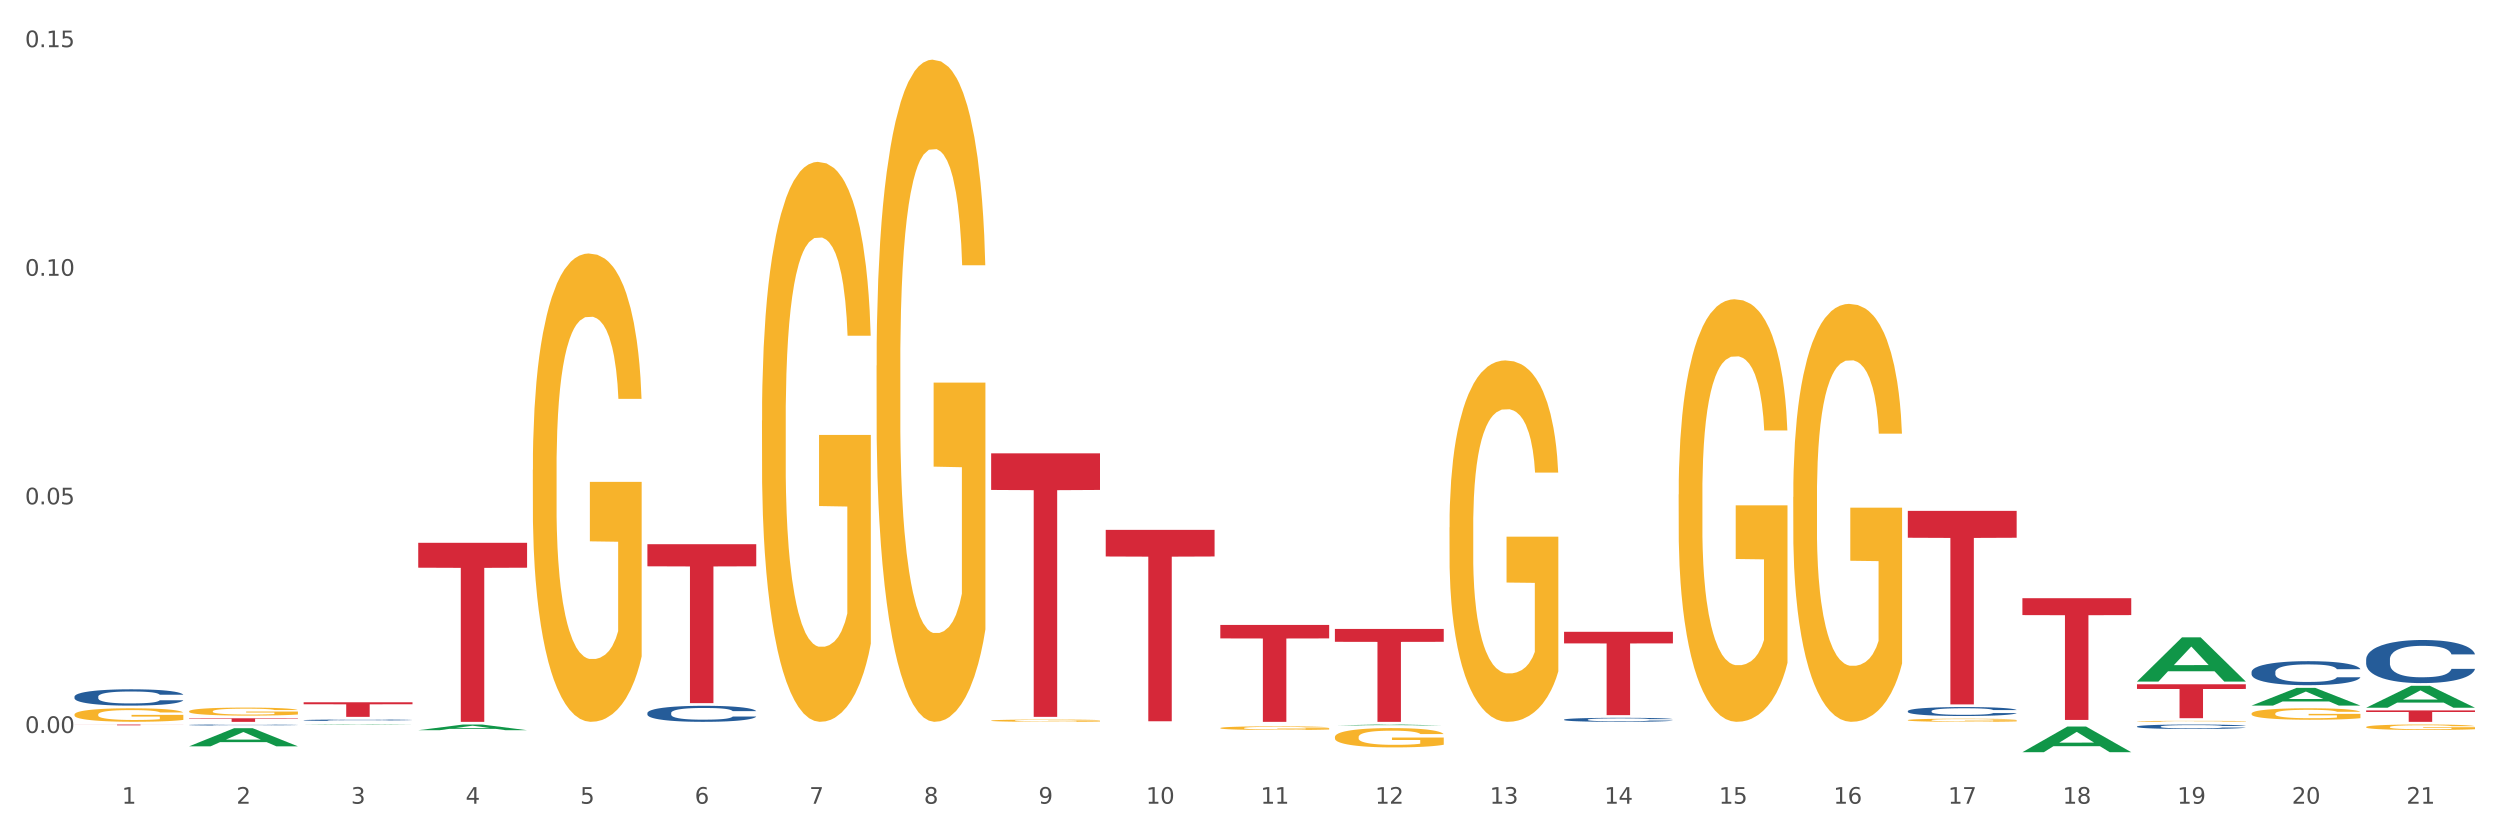 <?xml version="1.0" encoding="utf-8" standalone="no"?>
<!DOCTYPE svg PUBLIC "-//W3C//DTD SVG 1.1//EN"
  "http://www.w3.org/Graphics/SVG/1.1/DTD/svg11.dtd">
<svg xmlns:xlink="http://www.w3.org/1999/xlink" width="1080pt" height="360pt" viewBox="0 0 1080 360" xmlns="http://www.w3.org/2000/svg" version="1.1">
 <rect x="0" y="0" width="1080" height="360" fill="#333333" stroke="none"/>
 <defs>
  <style type="text/css">*{stroke-linejoin: round; stroke-linecap: butt}</style>
 </defs>
 <g id="figure_1">
  <g id="patch_1">
   <path d="M 0 360 
L 1080 360 
L 1080 0 
L 0 0 
z
" style="fill: #ffffff; stroke: #ffffff; stroke-linejoin: miter"/>
  </g>
  <g id="axes_1">
   <g id="matplotlib.axis_1">
    <g id="xtick_1">
     <g id="text_1">
      <!-- 1 -->
      <g style="fill: #4d4d4d" transform="translate(52.633 347.204) scale(0.096 -0.096)">
       <defs>
        <path id="DejaVuSans-31" d="M 794 531 
L 1825 531 
L 1825 4091 
L 703 3866 
L 703 4441 
L 1819 4666 
L 2450 4666 
L 2450 531 
L 3481 531 
L 3481 0 
L 794 0 
L 794 531 
z
" transform="scale(0.016)"/>
       </defs>
       <use xlink:href="#DejaVuSans-31"/>
      </g>
     </g>
    </g>
    <g id="xtick_2">
     <g id="text_2">
      <!-- 2 -->
      <g style="fill: #4d4d4d" transform="translate(102.133 347.204) scale(0.096 -0.096)">
       <defs>
        <path id="DejaVuSans-32" d="M 1228 531 
L 3431 531 
L 3431 0 
L 469 0 
L 469 531 
Q 828 903 1448 1529 
Q 2069 2156 2228 2338 
Q 2531 2678 2651 2914 
Q 2772 3150 2772 3378 
Q 2772 3750 2511 3984 
Q 2250 4219 1831 4219 
Q 1534 4219 1204 4116 
Q 875 4013 500 3803 
L 500 4441 
Q 881 4594 1212 4672 
Q 1544 4750 1819 4750 
Q 2544 4750 2975 4387 
Q 3406 4025 3406 3419 
Q 3406 3131 3298 2873 
Q 3191 2616 2906 2266 
Q 2828 2175 2409 1742 
Q 1991 1309 1228 531 
z
" transform="scale(0.016)"/>
       </defs>
       <use xlink:href="#DejaVuSans-32"/>
      </g>
     </g>
    </g>
    <g id="xtick_3">
     <g id="text_3">
      <!-- 3 -->
      <g style="fill: #4d4d4d" transform="translate(151.633 347.204) scale(0.096 -0.096)">
       <defs>
        <path id="DejaVuSans-33" d="M 2597 2516 
Q 3050 2419 3304 2112 
Q 3559 1806 3559 1356 
Q 3559 666 3084 287 
Q 2609 -91 1734 -91 
Q 1441 -91 1130 -33 
Q 819 25 488 141 
L 488 750 
Q 750 597 1062 519 
Q 1375 441 1716 441 
Q 2309 441 2620 675 
Q 2931 909 2931 1356 
Q 2931 1769 2642 2001 
Q 2353 2234 1838 2234 
L 1294 2234 
L 1294 2753 
L 1863 2753 
Q 2328 2753 2575 2939 
Q 2822 3125 2822 3475 
Q 2822 3834 2567 4026 
Q 2313 4219 1838 4219 
Q 1578 4219 1281 4162 
Q 984 4106 628 3988 
L 628 4550 
Q 988 4650 1302 4700 
Q 1616 4750 1894 4750 
Q 2613 4750 3031 4423 
Q 3450 4097 3450 3541 
Q 3450 3153 3228 2886 
Q 3006 2619 2597 2516 
z
" transform="scale(0.016)"/>
       </defs>
       <use xlink:href="#DejaVuSans-33"/>
      </g>
     </g>
    </g>
    <g id="xtick_4">
     <g id="text_4">
      <!-- 4 -->
      <g style="fill: #4d4d4d" transform="translate(201.133 347.204) scale(0.096 -0.096)">
       <defs>
        <path id="DejaVuSans-34" d="M 2419 4116 
L 825 1625 
L 2419 1625 
L 2419 4116 
z
M 2253 4666 
L 3047 4666 
L 3047 1625 
L 3713 1625 
L 3713 1100 
L 3047 1100 
L 3047 0 
L 2419 0 
L 2419 1100 
L 313 1100 
L 313 1709 
L 2253 4666 
z
" transform="scale(0.016)"/>
       </defs>
       <use xlink:href="#DejaVuSans-34"/>
      </g>
     </g>
    </g>
    <g id="xtick_5">
     <g id="text_5">
      <!-- 5 -->
      <g style="fill: #4d4d4d" transform="translate(250.633 347.204) scale(0.096 -0.096)">
       <defs>
        <path id="DejaVuSans-35" d="M 691 4666 
L 3169 4666 
L 3169 4134 
L 1269 4134 
L 1269 2991 
Q 1406 3038 1543 3061 
Q 1681 3084 1819 3084 
Q 2600 3084 3056 2656 
Q 3513 2228 3513 1497 
Q 3513 744 3044 326 
Q 2575 -91 1722 -91 
Q 1428 -91 1123 -41 
Q 819 9 494 109 
L 494 744 
Q 775 591 1075 516 
Q 1375 441 1709 441 
Q 2250 441 2565 725 
Q 2881 1009 2881 1497 
Q 2881 1984 2565 2268 
Q 2250 2553 1709 2553 
Q 1456 2553 1204 2497 
Q 953 2441 691 2322 
L 691 4666 
z
" transform="scale(0.016)"/>
       </defs>
       <use xlink:href="#DejaVuSans-35"/>
      </g>
     </g>
    </g>
    <g id="xtick_6">
     <g id="text_6">
      <!-- 6 -->
      <g style="fill: #4d4d4d" transform="translate(300.134 347.204) scale(0.096 -0.096)">
       <defs>
        <path id="DejaVuSans-36" d="M 2113 2584 
Q 1688 2584 1439 2293 
Q 1191 2003 1191 1497 
Q 1191 994 1439 701 
Q 1688 409 2113 409 
Q 2538 409 2786 701 
Q 3034 994 3034 1497 
Q 3034 2003 2786 2293 
Q 2538 2584 2113 2584 
z
M 3366 4563 
L 3366 3988 
Q 3128 4100 2886 4159 
Q 2644 4219 2406 4219 
Q 1781 4219 1451 3797 
Q 1122 3375 1075 2522 
Q 1259 2794 1537 2939 
Q 1816 3084 2150 3084 
Q 2853 3084 3261 2657 
Q 3669 2231 3669 1497 
Q 3669 778 3244 343 
Q 2819 -91 2113 -91 
Q 1303 -91 875 529 
Q 447 1150 447 2328 
Q 447 3434 972 4092 
Q 1497 4750 2381 4750 
Q 2619 4750 2861 4703 
Q 3103 4656 3366 4563 
z
" transform="scale(0.016)"/>
       </defs>
       <use xlink:href="#DejaVuSans-36"/>
      </g>
     </g>
    </g>
    <g id="xtick_7">
     <g id="text_7">
      <!-- 7 -->
      <g style="fill: #4d4d4d" transform="translate(349.634 347.204) scale(0.096 -0.096)">
       <defs>
        <path id="DejaVuSans-37" d="M 525 4666 
L 3525 4666 
L 3525 4397 
L 1831 0 
L 1172 0 
L 2766 4134 
L 525 4134 
L 525 4666 
z
" transform="scale(0.016)"/>
       </defs>
       <use xlink:href="#DejaVuSans-37"/>
      </g>
     </g>
    </g>
    <g id="xtick_8">
     <g id="text_8">
      <!-- 8 -->
      <g style="fill: #4d4d4d" transform="translate(399.134 347.204) scale(0.096 -0.096)">
       <defs>
        <path id="DejaVuSans-38" d="M 2034 2216 
Q 1584 2216 1326 1975 
Q 1069 1734 1069 1313 
Q 1069 891 1326 650 
Q 1584 409 2034 409 
Q 2484 409 2743 651 
Q 3003 894 3003 1313 
Q 3003 1734 2745 1975 
Q 2488 2216 2034 2216 
z
M 1403 2484 
Q 997 2584 770 2862 
Q 544 3141 544 3541 
Q 544 4100 942 4425 
Q 1341 4750 2034 4750 
Q 2731 4750 3128 4425 
Q 3525 4100 3525 3541 
Q 3525 3141 3298 2862 
Q 3072 2584 2669 2484 
Q 3125 2378 3379 2068 
Q 3634 1759 3634 1313 
Q 3634 634 3220 271 
Q 2806 -91 2034 -91 
Q 1263 -91 848 271 
Q 434 634 434 1313 
Q 434 1759 690 2068 
Q 947 2378 1403 2484 
z
M 1172 3481 
Q 1172 3119 1398 2916 
Q 1625 2713 2034 2713 
Q 2441 2713 2670 2916 
Q 2900 3119 2900 3481 
Q 2900 3844 2670 4047 
Q 2441 4250 2034 4250 
Q 1625 4250 1398 4047 
Q 1172 3844 1172 3481 
z
" transform="scale(0.016)"/>
       </defs>
       <use xlink:href="#DejaVuSans-38"/>
      </g>
     </g>
    </g>
    <g id="xtick_9">
     <g id="text_9">
      <!-- 9 -->
      <g style="fill: #4d4d4d" transform="translate(448.634 347.204) scale(0.096 -0.096)">
       <defs>
        <path id="DejaVuSans-39" d="M 703 97 
L 703 672 
Q 941 559 1184 500 
Q 1428 441 1663 441 
Q 2288 441 2617 861 
Q 2947 1281 2994 2138 
Q 2813 1869 2534 1725 
Q 2256 1581 1919 1581 
Q 1219 1581 811 2004 
Q 403 2428 403 3163 
Q 403 3881 828 4315 
Q 1253 4750 1959 4750 
Q 2769 4750 3195 4129 
Q 3622 3509 3622 2328 
Q 3622 1225 3098 567 
Q 2575 -91 1691 -91 
Q 1453 -91 1209 -44 
Q 966 3 703 97 
z
M 1959 2075 
Q 2384 2075 2632 2365 
Q 2881 2656 2881 3163 
Q 2881 3666 2632 3958 
Q 2384 4250 1959 4250 
Q 1534 4250 1286 3958 
Q 1038 3666 1038 3163 
Q 1038 2656 1286 2365 
Q 1534 2075 1959 2075 
z
" transform="scale(0.016)"/>
       </defs>
       <use xlink:href="#DejaVuSans-39"/>
      </g>
     </g>
    </g>
    <g id="xtick_10">
     <g id="text_10">
      <!-- 10 -->
      <g style="fill: #4d4d4d" transform="translate(495.079 347.204) scale(0.096 -0.096)">
       <defs>
        <path id="DejaVuSans-30" d="M 2034 4250 
Q 1547 4250 1301 3770 
Q 1056 3291 1056 2328 
Q 1056 1369 1301 889 
Q 1547 409 2034 409 
Q 2525 409 2770 889 
Q 3016 1369 3016 2328 
Q 3016 3291 2770 3770 
Q 2525 4250 2034 4250 
z
M 2034 4750 
Q 2819 4750 3233 4129 
Q 3647 3509 3647 2328 
Q 3647 1150 3233 529 
Q 2819 -91 2034 -91 
Q 1250 -91 836 529 
Q 422 1150 422 2328 
Q 422 3509 836 4129 
Q 1250 4750 2034 4750 
z
" transform="scale(0.016)"/>
       </defs>
       <use xlink:href="#DejaVuSans-31"/>
       <use xlink:href="#DejaVuSans-30" transform="translate(63.623 0)"/>
      </g>
     </g>
    </g>
    <g id="xtick_11">
     <g id="text_11">
      <!-- 11 -->
      <g style="fill: #4d4d4d" transform="translate(544.58 347.204) scale(0.096 -0.096)">
       <use xlink:href="#DejaVuSans-31"/>
       <use xlink:href="#DejaVuSans-31" transform="translate(63.623 0)"/>
      </g>
     </g>
    </g>
    <g id="xtick_12">
     <g id="text_12">
      <!-- 12 -->
      <g style="fill: #4d4d4d" transform="translate(594.08 347.204) scale(0.096 -0.096)">
       <use xlink:href="#DejaVuSans-31"/>
       <use xlink:href="#DejaVuSans-32" transform="translate(63.623 0)"/>
      </g>
     </g>
    </g>
    <g id="xtick_13">
     <g id="text_13">
      <!-- 13 -->
      <g style="fill: #4d4d4d" transform="translate(643.58 347.204) scale(0.096 -0.096)">
       <use xlink:href="#DejaVuSans-31"/>
       <use xlink:href="#DejaVuSans-33" transform="translate(63.623 0)"/>
      </g>
     </g>
    </g>
    <g id="xtick_14">
     <g id="text_14">
      <!-- 14 -->
      <g style="fill: #4d4d4d" transform="translate(693.08 347.204) scale(0.096 -0.096)">
       <use xlink:href="#DejaVuSans-31"/>
       <use xlink:href="#DejaVuSans-34" transform="translate(63.623 0)"/>
      </g>
     </g>
    </g>
    <g id="xtick_15">
     <g id="text_15">
      <!-- 15 -->
      <g style="fill: #4d4d4d" transform="translate(742.58 347.204) scale(0.096 -0.096)">
       <use xlink:href="#DejaVuSans-31"/>
       <use xlink:href="#DejaVuSans-35" transform="translate(63.623 0)"/>
      </g>
     </g>
    </g>
    <g id="xtick_16">
     <g id="text_16">
      <!-- 16 -->
      <g style="fill: #4d4d4d" transform="translate(792.08 347.204) scale(0.096 -0.096)">
       <use xlink:href="#DejaVuSans-31"/>
       <use xlink:href="#DejaVuSans-36" transform="translate(63.623 0)"/>
      </g>
     </g>
    </g>
    <g id="xtick_17">
     <g id="text_17">
      <!-- 17 -->
      <g style="fill: #4d4d4d" transform="translate(841.58 347.204) scale(0.096 -0.096)">
       <use xlink:href="#DejaVuSans-31"/>
       <use xlink:href="#DejaVuSans-37" transform="translate(63.623 0)"/>
      </g>
     </g>
    </g>
    <g id="xtick_18">
     <g id="text_18">
      <!-- 18 -->
      <g style="fill: #4d4d4d" transform="translate(891.08 347.204) scale(0.096 -0.096)">
       <use xlink:href="#DejaVuSans-31"/>
       <use xlink:href="#DejaVuSans-38" transform="translate(63.623 0)"/>
      </g>
     </g>
    </g>
    <g id="xtick_19">
     <g id="text_19">
      <!-- 19 -->
      <g style="fill: #4d4d4d" transform="translate(940.58 347.204) scale(0.096 -0.096)">
       <use xlink:href="#DejaVuSans-31"/>
       <use xlink:href="#DejaVuSans-39" transform="translate(63.623 0)"/>
      </g>
     </g>
    </g>
    <g id="xtick_20">
     <g id="text_20">
      <!-- 20 -->
      <g style="fill: #4d4d4d" transform="translate(990.08 347.204) scale(0.096 -0.096)">
       <use xlink:href="#DejaVuSans-32"/>
       <use xlink:href="#DejaVuSans-30" transform="translate(63.623 0)"/>
      </g>
     </g>
    </g>
    <g id="xtick_21">
     <g id="text_21">
      <!-- 21 -->
      <g style="fill: #4d4d4d" transform="translate(1039.58 347.204) scale(0.096 -0.096)">
       <use xlink:href="#DejaVuSans-32"/>
       <use xlink:href="#DejaVuSans-31" transform="translate(63.623 0)"/>
      </g>
     </g>
    </g>
    <g id="xtick_22"/>
    <g id="xtick_23"/>
    <g id="xtick_24"/>
    <g id="xtick_25"/>
    <g id="xtick_26"/>
    <g id="xtick_27"/>
    <g id="xtick_28"/>
    <g id="xtick_29"/>
    <g id="xtick_30"/>
    <g id="xtick_31"/>
    <g id="xtick_32"/>
    <g id="xtick_33"/>
    <g id="xtick_34"/>
    <g id="xtick_35"/>
    <g id="xtick_36"/>
    <g id="xtick_37"/>
    <g id="xtick_38"/>
    <g id="xtick_39"/>
    <g id="xtick_40"/>
    <g id="xtick_41"/>
   </g>
   <g id="matplotlib.axis_2">
    <g id="ytick_1">
     <g id="text_22">
      <!-- 0.00 -->
      <g style="fill: #4d4d4d" transform="translate(10.8 316.631) scale(0.096 -0.096)">
       <defs>
        <path id="DejaVuSans-2e" d="M 684 794 
L 1344 794 
L 1344 0 
L 684 0 
L 684 794 
z
" transform="scale(0.016)"/>
       </defs>
       <use xlink:href="#DejaVuSans-30"/>
       <use xlink:href="#DejaVuSans-2e" transform="translate(63.623 0)"/>
       <use xlink:href="#DejaVuSans-30" transform="translate(95.41 0)"/>
       <use xlink:href="#DejaVuSans-30" transform="translate(159.033 0)"/>
      </g>
     </g>
    </g>
    <g id="ytick_2">
     <g id="text_23">
      <!-- 0.05 -->
      <g style="fill: #4d4d4d" transform="translate(10.8 217.881) scale(0.096 -0.096)">
       <use xlink:href="#DejaVuSans-30"/>
       <use xlink:href="#DejaVuSans-2e" transform="translate(63.623 0)"/>
       <use xlink:href="#DejaVuSans-30" transform="translate(95.41 0)"/>
       <use xlink:href="#DejaVuSans-35" transform="translate(159.033 0)"/>
      </g>
     </g>
    </g>
    <g id="ytick_3">
     <g id="text_24">
      <!-- 0.10 -->
      <g style="fill: #4d4d4d" transform="translate(10.8 119.132) scale(0.096 -0.096)">
       <use xlink:href="#DejaVuSans-30"/>
       <use xlink:href="#DejaVuSans-2e" transform="translate(63.623 0)"/>
       <use xlink:href="#DejaVuSans-31" transform="translate(95.41 0)"/>
       <use xlink:href="#DejaVuSans-30" transform="translate(159.033 0)"/>
      </g>
     </g>
    </g>
    <g id="ytick_4">
     <g id="text_25">
      <!-- 0.15 -->
      <g style="fill: #4d4d4d" transform="translate(10.8 20.382) scale(0.096 -0.096)">
       <use xlink:href="#DejaVuSans-30"/>
       <use xlink:href="#DejaVuSans-2e" transform="translate(63.623 0)"/>
       <use xlink:href="#DejaVuSans-31" transform="translate(95.41 0)"/>
       <use xlink:href="#DejaVuSans-35" transform="translate(159.033 0)"/>
      </g>
     </g>
    </g>
    <g id="ytick_5"/>
    <g id="ytick_6"/>
    <g id="ytick_7"/>
   </g>
   <g id="PolyCollection_1">
    <path d="M 81.675 322.406 
L 81.723 322.398 
L 101.115 314.591 
L 109.163 314.583 
L 128.7 322.42 
L 119.392 322.42 
L 115.174 320.595 
L 95.152 320.595 
L 95.007 320.625 
L 90.935 322.42 
L 81.675 322.42 
L 81.675 322.406 
L 97.673 319.506 
L 112.653 319.499 
L 105.236 316.254 
L 105.139 316.239 
L 105.042 316.261 
L 97.625 319.499 
L 97.673 319.506 
L 81.675 322.406 
z
" clip-path="url(#p4f151eed5a)" style="fill: #109648"/>
    <path d="M 131.175 313.194 
L 131.223 313.193 
L 150.615 312.984 
L 158.663 312.984 
L 178.2 313.194 
L 168.892 313.194 
L 164.674 313.145 
L 144.652 313.145 
L 144.507 313.146 
L 140.435 313.194 
L 131.175 313.194 
L 131.175 313.194 
L 147.173 313.116 
L 162.153 313.116 
L 154.736 313.029 
L 154.639 313.028 
L 154.542 313.029 
L 147.125 313.116 
L 147.173 313.116 
L 131.175 313.194 
z
" clip-path="url(#p4f151eed5a)" style="fill: #109648"/>
    <path d="M 180.675 315.445 
L 180.723 315.443 
L 200.115 312.986 
L 208.163 312.984 
L 227.7 315.45 
L 218.392 315.45 
L 214.174 314.875 
L 194.152 314.875 
L 194.007 314.885 
L 189.935 315.45 
L 180.675 315.45 
L 180.675 315.445 
L 196.673 314.533 
L 211.653 314.53 
L 204.236 313.51 
L 204.139 313.505 
L 204.042 313.512 
L 196.625 314.53 
L 196.673 314.533 
L 180.675 315.445 
z
" clip-path="url(#p4f151eed5a)" style="fill: #109648"/>
    <path d="M 576.675 313.386 
L 576.723 313.385 
L 596.115 312.984 
L 604.163 312.984 
L 623.7 313.386 
L 614.392 313.386 
L 610.174 313.293 
L 590.152 313.293 
L 590.007 313.294 
L 585.935 313.386 
L 576.675 313.386 
L 576.675 313.386 
L 592.673 313.237 
L 607.653 313.236 
L 600.236 313.07 
L 600.139 313.069 
L 600.042 313.07 
L 592.625 313.236 
L 592.673 313.237 
L 576.675 313.386 
z
" clip-path="url(#p4f151eed5a)" style="fill: #109648"/>
    <path d="M 230.175 202.998 
L 230.231 202.813 
L 230.231 196.161 
L 230.342 190.432 
L 230.897 176.574 
L 231.73 165.117 
L 232.34 159.019 
L 232.951 154.03 
L 233.673 149.041 
L 234.561 143.867 
L 236.171 136.291 
L 237.17 132.41 
L 238.392 128.345 
L 240.613 122.432 
L 242.223 119.106 
L 243.888 116.334 
L 246.609 113.008 
L 248.385 111.53 
L 250.273 110.421 
L 252.549 109.682 
L 254.27 109.497 
L 258.046 110.051 
L 261.266 111.715 
L 262.82 113.008 
L 264.819 115.225 
L 265.874 116.704 
L 267.595 119.66 
L 269.372 123.541 
L 270.593 126.867 
L 272.425 133.149 
L 273.813 139.432 
L 275.09 147.193 
L 275.756 152.552 
L 276.256 157.541 
L 276.7 163.269 
L 277.144 172.324 
L 267.151 172.324 
L 266.762 165.856 
L 266.152 159.758 
L 265.263 153.845 
L 264.486 150.149 
L 263.154 145.53 
L 261.932 142.573 
L 260.655 140.356 
L 259.101 138.508 
L 257.879 137.584 
L 256.158 136.845 
L 252.771 137.03 
L 250.495 138.508 
L 248.941 140.356 
L 247.941 142.019 
L 247.053 143.867 
L 246.054 146.454 
L 244.888 150.334 
L 244.055 153.845 
L 243.222 158.28 
L 242.556 162.715 
L 241.945 167.889 
L 241.445 173.432 
L 241.057 179.161 
L 240.724 186.182 
L 240.446 197.824 
L 240.446 223.139 
L 240.557 228.867 
L 240.835 236.443 
L 241.168 242.172 
L 241.723 249.009 
L 242.223 253.628 
L 243.167 260.281 
L 244.221 265.824 
L 245.054 269.335 
L 245.887 272.291 
L 247.331 276.357 
L 248.941 279.683 
L 250.329 281.715 
L 252.216 283.563 
L 253.493 284.302 
L 254.604 284.672 
L 257.324 284.672 
L 259.267 284.118 
L 261.432 282.824 
L 263.098 281.161 
L 264.486 279.128 
L 266.041 275.802 
L 267.04 272.661 
L 267.04 234.041 
L 254.826 233.856 
L 254.826 208.172 
L 277.2 208.172 
L 277.2 283.563 
L 276.256 287.444 
L 275.201 290.955 
L 274.091 294.096 
L 272.425 297.976 
L 270.427 301.672 
L 268.65 304.259 
L 266.762 306.476 
L 264.542 308.509 
L 261.655 310.357 
L 259.878 311.096 
L 257.657 311.65 
L 255.048 311.835 
L 252.771 311.466 
L 250.551 310.542 
L 248.219 308.879 
L 245.943 306.476 
L 244.221 304.074 
L 242.5 301.118 
L 240.668 297.237 
L 239.225 293.542 
L 238.114 290.215 
L 236.893 285.965 
L 235.56 280.422 
L 234.561 275.433 
L 233.673 270.259 
L 232.729 263.607 
L 232.063 257.878 
L 231.396 250.672 
L 231.008 245.313 
L 230.564 236.998 
L 230.231 225.356 
L 230.175 202.998 
z
" clip-path="url(#p4f151eed5a)" style="fill: #f7b32b"/>
    <path d="M 329.175 181.709 
L 329.231 181.488 
L 329.231 173.534 
L 329.342 166.685 
L 329.897 150.116 
L 330.73 136.418 
L 331.34 129.128 
L 331.951 123.163 
L 332.673 117.198 
L 333.561 111.012 
L 335.171 101.954 
L 336.17 97.314 
L 337.392 92.454 
L 339.613 85.384 
L 341.223 81.407 
L 342.888 78.093 
L 345.609 74.117 
L 347.385 72.349 
L 349.273 71.024 
L 351.549 70.14 
L 353.27 69.919 
L 357.046 70.582 
L 360.266 72.57 
L 361.82 74.117 
L 363.819 76.768 
L 364.874 78.535 
L 366.595 82.07 
L 368.372 86.71 
L 369.593 90.686 
L 371.425 98.198 
L 372.813 105.709 
L 374.09 114.988 
L 374.756 121.395 
L 375.256 127.36 
L 375.7 134.209 
L 376.144 145.034 
L 366.151 145.034 
L 365.762 137.302 
L 365.152 130.011 
L 364.263 122.942 
L 363.486 118.523 
L 362.154 113 
L 360.932 109.465 
L 359.655 106.814 
L 358.101 104.605 
L 356.879 103.5 
L 355.158 102.616 
L 351.771 102.837 
L 349.495 104.605 
L 347.941 106.814 
L 346.941 108.802 
L 346.053 111.012 
L 345.054 114.105 
L 343.888 118.744 
L 343.055 122.942 
L 342.222 128.244 
L 341.556 133.546 
L 340.945 139.732 
L 340.445 146.36 
L 340.057 153.209 
L 339.724 161.604 
L 339.446 175.523 
L 339.446 205.79 
L 339.557 212.638 
L 339.835 221.697 
L 340.168 228.545 
L 340.723 236.72 
L 341.223 242.243 
L 342.167 250.196 
L 343.221 256.824 
L 344.054 261.022 
L 344.887 264.557 
L 346.331 269.417 
L 347.941 273.394 
L 349.329 275.824 
L 351.216 278.033 
L 352.493 278.917 
L 353.604 279.359 
L 356.324 279.359 
L 358.267 278.696 
L 360.432 277.149 
L 362.098 275.161 
L 363.486 272.731 
L 365.041 268.754 
L 366.04 264.998 
L 366.04 218.824 
L 353.826 218.604 
L 353.826 187.895 
L 376.2 187.895 
L 376.2 278.033 
L 375.256 282.673 
L 374.201 286.87 
L 373.091 290.626 
L 371.425 295.266 
L 369.427 299.684 
L 367.65 302.777 
L 365.762 305.428 
L 363.542 307.858 
L 360.655 310.068 
L 358.878 310.951 
L 356.657 311.614 
L 354.048 311.835 
L 351.771 311.393 
L 349.551 310.289 
L 347.219 308.3 
L 344.943 305.428 
L 343.221 302.556 
L 341.5 299.021 
L 339.668 294.382 
L 338.225 289.963 
L 337.114 285.987 
L 335.893 280.905 
L 334.56 274.277 
L 333.561 268.312 
L 332.673 262.126 
L 331.729 254.173 
L 331.063 247.324 
L 330.396 238.708 
L 330.008 232.301 
L 329.564 222.359 
L 329.231 208.441 
L 329.175 181.709 
z
" clip-path="url(#p4f151eed5a)" style="fill: #f7b32b"/>
    <path d="M 81.675 307.281 
L 81.731 307.278 
L 81.731 307.164 
L 81.842 307.066 
L 82.397 306.829 
L 83.23 306.633 
L 83.84 306.529 
L 84.451 306.443 
L 85.173 306.358 
L 86.061 306.269 
L 87.671 306.14 
L 88.67 306.073 
L 89.892 306.004 
L 92.113 305.902 
L 93.723 305.845 
L 95.388 305.798 
L 98.109 305.741 
L 99.885 305.716 
L 101.773 305.697 
L 104.049 305.684 
L 105.77 305.681 
L 109.546 305.691 
L 112.766 305.719 
L 114.32 305.741 
L 116.319 305.779 
L 117.374 305.804 
L 119.095 305.855 
L 120.872 305.921 
L 122.093 305.978 
L 123.925 306.086 
L 125.313 306.193 
L 126.59 306.326 
L 127.256 306.418 
L 127.756 306.503 
L 128.2 306.601 
L 128.644 306.756 
L 118.651 306.756 
L 118.262 306.646 
L 117.652 306.541 
L 116.763 306.44 
L 115.986 306.377 
L 114.654 306.298 
L 113.432 306.247 
L 112.155 306.209 
L 110.601 306.178 
L 109.379 306.162 
L 107.658 306.149 
L 104.271 306.152 
L 101.995 306.178 
L 100.441 306.209 
L 99.441 306.238 
L 98.553 306.269 
L 97.554 306.314 
L 96.388 306.38 
L 95.555 306.44 
L 94.722 306.516 
L 94.056 306.592 
L 93.445 306.68 
L 92.945 306.775 
L 92.557 306.873 
L 92.224 306.993 
L 91.946 307.193 
L 91.946 307.626 
L 92.057 307.724 
L 92.335 307.854 
L 92.668 307.952 
L 93.223 308.069 
L 93.723 308.148 
L 94.667 308.262 
L 95.721 308.357 
L 96.554 308.417 
L 97.387 308.467 
L 98.831 308.537 
L 100.441 308.594 
L 101.829 308.629 
L 103.716 308.66 
L 104.993 308.673 
L 106.104 308.679 
L 108.824 308.679 
L 110.767 308.67 
L 112.932 308.648 
L 114.598 308.619 
L 115.986 308.584 
L 117.541 308.527 
L 118.54 308.474 
L 118.54 307.813 
L 106.326 307.809 
L 106.326 307.37 
L 128.7 307.37 
L 128.7 308.66 
L 127.756 308.727 
L 126.701 308.787 
L 125.591 308.84 
L 123.925 308.907 
L 121.927 308.97 
L 120.15 309.014 
L 118.262 309.052 
L 116.042 309.087 
L 113.155 309.119 
L 111.378 309.131 
L 109.157 309.141 
L 106.548 309.144 
L 104.271 309.138 
L 102.051 309.122 
L 99.719 309.093 
L 97.443 309.052 
L 95.721 309.011 
L 94 308.961 
L 92.168 308.894 
L 90.725 308.831 
L 89.614 308.774 
L 88.393 308.701 
L 87.06 308.606 
L 86.061 308.521 
L 85.173 308.432 
L 84.229 308.319 
L 83.563 308.221 
L 82.896 308.097 
L 82.508 308.006 
L 82.064 307.863 
L 81.731 307.664 
L 81.675 307.281 
z
" clip-path="url(#p4f151eed5a)" style="fill: #f7b32b"/>
    <path d="M 32.175 308.673 
L 32.231 308.668 
L 32.231 308.476 
L 32.342 308.311 
L 32.897 307.912 
L 33.73 307.581 
L 34.34 307.406 
L 34.951 307.262 
L 35.673 307.118 
L 36.561 306.969 
L 38.171 306.751 
L 39.17 306.639 
L 40.392 306.521 
L 42.613 306.351 
L 44.223 306.255 
L 45.888 306.175 
L 48.609 306.079 
L 50.385 306.037 
L 52.273 306.005 
L 54.549 305.984 
L 56.27 305.978 
L 60.046 305.994 
L 63.266 306.042 
L 64.82 306.079 
L 66.819 306.143 
L 67.874 306.186 
L 69.595 306.271 
L 71.372 306.383 
L 72.593 306.479 
L 74.425 306.66 
L 75.813 306.841 
L 77.09 307.065 
L 77.756 307.219 
L 78.256 307.363 
L 78.7 307.528 
L 79.144 307.789 
L 69.151 307.789 
L 68.762 307.603 
L 68.152 307.427 
L 67.263 307.257 
L 66.486 307.15 
L 65.154 307.017 
L 63.932 306.932 
L 62.655 306.868 
L 61.101 306.814 
L 59.879 306.788 
L 58.158 306.767 
L 54.771 306.772 
L 52.495 306.814 
L 50.941 306.868 
L 49.941 306.916 
L 49.053 306.969 
L 48.054 307.043 
L 46.888 307.155 
L 46.055 307.257 
L 45.222 307.384 
L 44.556 307.512 
L 43.945 307.661 
L 43.445 307.821 
L 43.057 307.986 
L 42.724 308.189 
L 42.446 308.524 
L 42.446 309.254 
L 42.557 309.419 
L 42.835 309.637 
L 43.168 309.802 
L 43.723 310 
L 44.223 310.133 
L 45.167 310.324 
L 46.221 310.484 
L 47.054 310.585 
L 47.887 310.671 
L 49.331 310.788 
L 50.941 310.884 
L 52.329 310.942 
L 54.216 310.996 
L 55.493 311.017 
L 56.604 311.027 
L 59.324 311.027 
L 61.267 311.011 
L 63.432 310.974 
L 65.098 310.926 
L 66.486 310.868 
L 68.041 310.772 
L 69.04 310.681 
L 69.04 309.568 
L 56.826 309.563 
L 56.826 308.822 
L 79.2 308.822 
L 79.2 310.996 
L 78.256 311.107 
L 77.201 311.209 
L 76.091 311.299 
L 74.425 311.411 
L 72.427 311.517 
L 70.65 311.592 
L 68.762 311.656 
L 66.542 311.715 
L 63.655 311.768 
L 61.878 311.789 
L 59.657 311.805 
L 57.048 311.81 
L 54.771 311.8 
L 52.551 311.773 
L 50.219 311.725 
L 47.943 311.656 
L 46.221 311.587 
L 44.5 311.502 
L 42.668 311.39 
L 41.225 311.283 
L 40.114 311.187 
L 38.893 311.065 
L 37.56 310.905 
L 36.561 310.761 
L 35.673 310.612 
L 34.729 310.42 
L 34.063 310.255 
L 33.396 310.047 
L 33.008 309.893 
L 32.564 309.653 
L 32.231 309.318 
L 32.175 308.673 
z
" clip-path="url(#p4f151eed5a)" style="fill: #f7b32b"/>
    <path d="M 576.675 318.396 
L 576.731 318.388 
L 576.731 318.113 
L 576.842 317.877 
L 577.397 317.305 
L 578.23 316.832 
L 578.84 316.58 
L 579.451 316.374 
L 580.173 316.168 
L 581.061 315.954 
L 582.671 315.641 
L 583.67 315.481 
L 584.892 315.313 
L 587.113 315.069 
L 588.723 314.932 
L 590.388 314.817 
L 593.109 314.68 
L 594.885 314.619 
L 596.773 314.573 
L 599.049 314.543 
L 600.77 314.535 
L 604.546 314.558 
L 607.766 314.627 
L 609.32 314.68 
L 611.319 314.772 
L 612.374 314.833 
L 614.095 314.955 
L 615.872 315.115 
L 617.093 315.252 
L 618.925 315.512 
L 620.313 315.771 
L 621.59 316.092 
L 622.256 316.313 
L 622.756 316.519 
L 623.2 316.755 
L 623.644 317.129 
L 613.651 317.129 
L 613.262 316.862 
L 612.652 316.61 
L 611.763 316.366 
L 610.986 316.214 
L 609.654 316.023 
L 608.432 315.901 
L 607.155 315.809 
L 605.601 315.733 
L 604.379 315.695 
L 602.658 315.664 
L 599.271 315.672 
L 596.995 315.733 
L 595.441 315.809 
L 594.441 315.878 
L 593.553 315.954 
L 592.554 316.061 
L 591.388 316.221 
L 590.555 316.366 
L 589.722 316.549 
L 589.056 316.732 
L 588.445 316.946 
L 587.945 317.175 
L 587.557 317.411 
L 587.224 317.701 
L 586.946 318.182 
L 586.946 319.227 
L 587.057 319.464 
L 587.335 319.776 
L 587.668 320.013 
L 588.223 320.295 
L 588.723 320.486 
L 589.667 320.761 
L 590.721 320.989 
L 591.554 321.134 
L 592.387 321.256 
L 593.831 321.424 
L 595.441 321.562 
L 596.829 321.645 
L 598.716 321.722 
L 599.993 321.752 
L 601.104 321.768 
L 603.824 321.768 
L 605.767 321.745 
L 607.932 321.691 
L 609.598 321.623 
L 610.986 321.539 
L 612.541 321.401 
L 613.54 321.272 
L 613.54 319.677 
L 601.326 319.67 
L 601.326 318.609 
L 623.7 318.609 
L 623.7 321.722 
L 622.756 321.882 
L 621.701 322.027 
L 620.591 322.157 
L 618.925 322.317 
L 616.927 322.469 
L 615.15 322.576 
L 613.262 322.668 
L 611.042 322.752 
L 608.155 322.828 
L 606.378 322.859 
L 604.157 322.881 
L 601.548 322.889 
L 599.271 322.874 
L 597.051 322.836 
L 594.719 322.767 
L 592.443 322.668 
L 590.721 322.569 
L 589 322.447 
L 587.168 322.286 
L 585.725 322.134 
L 584.614 321.996 
L 583.393 321.821 
L 582.06 321.592 
L 581.061 321.386 
L 580.173 321.172 
L 579.229 320.898 
L 578.563 320.661 
L 577.896 320.364 
L 577.508 320.143 
L 577.064 319.799 
L 576.731 319.319 
L 576.675 318.396 
z
" clip-path="url(#p4f151eed5a)" style="fill: #f7b32b"/>
    <path d="M 626.175 227.846 
L 626.231 227.703 
L 626.231 222.57 
L 626.342 218.149 
L 626.897 207.455 
L 627.73 198.614 
L 628.34 193.908 
L 628.951 190.058 
L 629.673 186.208 
L 630.561 182.215 
L 632.171 176.369 
L 633.17 173.374 
L 634.392 170.237 
L 636.613 165.674 
L 638.223 163.107 
L 639.888 160.968 
L 642.609 158.401 
L 644.385 157.261 
L 646.273 156.405 
L 648.549 155.835 
L 650.27 155.692 
L 654.046 156.12 
L 657.266 157.403 
L 658.82 158.401 
L 660.819 160.113 
L 661.874 161.253 
L 663.595 163.535 
L 665.372 166.529 
L 666.593 169.096 
L 668.425 173.944 
L 669.813 178.793 
L 671.09 184.782 
L 671.756 188.917 
L 672.256 192.767 
L 672.7 197.188 
L 673.144 204.175 
L 663.151 204.175 
L 662.762 199.184 
L 662.152 194.478 
L 661.263 189.915 
L 660.486 187.063 
L 659.154 183.498 
L 657.932 181.217 
L 656.655 179.506 
L 655.101 178.08 
L 653.879 177.367 
L 652.158 176.796 
L 648.771 176.939 
L 646.495 178.08 
L 644.941 179.506 
L 643.941 180.789 
L 643.053 182.215 
L 642.054 184.211 
L 640.888 187.206 
L 640.055 189.915 
L 639.222 193.338 
L 638.556 196.76 
L 637.945 200.753 
L 637.445 205.03 
L 637.057 209.451 
L 636.724 214.87 
L 636.446 223.853 
L 636.446 243.389 
L 636.557 247.809 
L 636.835 253.656 
L 637.168 258.076 
L 637.723 263.352 
L 638.223 266.917 
L 639.167 272.051 
L 640.221 276.329 
L 641.054 279.038 
L 641.887 281.32 
L 643.331 284.457 
L 644.941 287.023 
L 646.329 288.592 
L 648.216 290.018 
L 649.493 290.588 
L 650.604 290.873 
L 653.324 290.873 
L 655.267 290.446 
L 657.432 289.448 
L 659.098 288.164 
L 660.486 286.596 
L 662.041 284.029 
L 663.04 281.605 
L 663.04 251.802 
L 650.826 251.659 
L 650.826 231.839 
L 673.2 231.839 
L 673.2 290.018 
L 672.256 293.012 
L 671.201 295.722 
L 670.091 298.146 
L 668.425 301.14 
L 666.427 303.992 
L 664.65 305.989 
L 662.762 307.7 
L 660.542 309.268 
L 657.655 310.694 
L 655.878 311.265 
L 653.657 311.693 
L 651.048 311.835 
L 648.771 311.55 
L 646.551 310.837 
L 644.219 309.554 
L 641.943 307.7 
L 640.221 305.846 
L 638.5 303.565 
L 636.668 300.57 
L 635.225 297.718 
L 634.114 295.151 
L 632.893 291.872 
L 631.56 287.594 
L 630.561 283.744 
L 629.673 279.751 
L 628.729 274.617 
L 628.063 270.197 
L 627.396 264.636 
L 627.008 260.5 
L 626.564 254.084 
L 626.231 245.1 
L 626.175 227.846 
z
" clip-path="url(#p4f151eed5a)" style="fill: #f7b32b"/>
    <path d="M 725.175 213.633 
L 725.231 213.466 
L 725.231 207.464 
L 725.342 202.295 
L 725.897 189.791 
L 726.73 179.454 
L 727.34 173.952 
L 727.951 169.45 
L 728.673 164.949 
L 729.561 160.28 
L 731.171 153.444 
L 732.17 149.943 
L 733.392 146.275 
L 735.613 140.94 
L 737.223 137.939 
L 738.888 135.438 
L 741.609 132.437 
L 743.385 131.103 
L 745.273 130.103 
L 747.549 129.436 
L 749.27 129.269 
L 753.046 129.769 
L 756.266 131.27 
L 757.82 132.437 
L 759.819 134.438 
L 760.874 135.771 
L 762.595 138.439 
L 764.372 141.94 
L 765.593 144.941 
L 767.425 150.61 
L 768.813 156.279 
L 770.09 163.281 
L 770.756 168.116 
L 771.256 172.618 
L 771.7 177.787 
L 772.144 185.956 
L 762.151 185.956 
L 761.762 180.121 
L 761.152 174.619 
L 760.263 169.284 
L 759.486 165.949 
L 758.154 161.781 
L 756.932 159.113 
L 755.655 157.112 
L 754.101 155.445 
L 752.879 154.612 
L 751.158 153.945 
L 747.771 154.111 
L 745.495 155.445 
L 743.941 157.112 
L 742.941 158.613 
L 742.053 160.28 
L 741.054 162.614 
L 739.888 166.116 
L 739.055 169.284 
L 738.222 173.285 
L 737.556 177.286 
L 736.945 181.955 
L 736.445 186.957 
L 736.057 192.125 
L 735.724 198.461 
L 735.446 208.965 
L 735.446 231.806 
L 735.557 236.975 
L 735.835 243.811 
L 736.168 248.979 
L 736.723 255.148 
L 737.223 259.316 
L 738.167 265.318 
L 739.221 270.32 
L 740.054 273.488 
L 740.887 276.156 
L 742.331 279.824 
L 743.941 282.825 
L 745.329 284.659 
L 747.216 286.326 
L 748.493 286.993 
L 749.604 287.326 
L 752.324 287.326 
L 754.267 286.826 
L 756.432 285.659 
L 758.098 284.158 
L 759.486 282.324 
L 761.041 279.323 
L 762.04 276.489 
L 762.04 241.643 
L 749.826 241.476 
L 749.826 218.301 
L 772.2 218.301 
L 772.2 286.326 
L 771.256 289.827 
L 770.201 292.995 
L 769.091 295.829 
L 767.425 299.331 
L 765.427 302.665 
L 763.65 304.999 
L 761.762 307 
L 759.542 308.834 
L 756.655 310.501 
L 754.878 311.168 
L 752.657 311.668 
L 750.048 311.835 
L 747.771 311.502 
L 745.551 310.668 
L 743.219 309.167 
L 740.943 307 
L 739.221 304.833 
L 737.5 302.165 
L 735.668 298.664 
L 734.225 295.329 
L 733.114 292.328 
L 731.893 288.493 
L 730.56 283.492 
L 729.561 278.99 
L 728.673 274.322 
L 727.729 268.319 
L 727.063 263.151 
L 726.396 256.648 
L 726.008 251.813 
L 725.564 244.311 
L 725.231 233.807 
L 725.175 213.633 
z
" clip-path="url(#p4f151eed5a)" style="fill: #f7b32b"/>
    <path d="M 774.675 214.706 
L 774.731 214.541 
L 774.731 208.605 
L 774.842 203.493 
L 775.397 191.125 
L 776.23 180.901 
L 776.84 175.459 
L 777.451 171.006 
L 778.173 166.554 
L 779.061 161.937 
L 780.671 155.175 
L 781.67 151.712 
L 782.892 148.084 
L 785.113 142.808 
L 786.723 139.839 
L 788.388 137.366 
L 791.109 134.397 
L 792.885 133.078 
L 794.773 132.089 
L 797.049 131.429 
L 798.77 131.264 
L 802.546 131.759 
L 805.766 133.243 
L 807.32 134.397 
L 809.319 136.376 
L 810.374 137.695 
L 812.095 140.334 
L 813.872 143.797 
L 815.093 146.765 
L 816.925 152.372 
L 818.313 157.979 
L 819.59 164.905 
L 820.256 169.687 
L 820.756 174.139 
L 821.2 179.252 
L 821.644 187.332 
L 811.651 187.332 
L 811.262 181.56 
L 810.652 176.118 
L 809.763 170.841 
L 808.986 167.543 
L 807.654 163.421 
L 806.432 160.782 
L 805.155 158.803 
L 803.601 157.154 
L 802.379 156.33 
L 800.658 155.67 
L 797.271 155.835 
L 794.995 157.154 
L 793.441 158.803 
L 792.441 160.287 
L 791.553 161.937 
L 790.554 164.245 
L 789.388 167.708 
L 788.555 170.841 
L 787.722 174.799 
L 787.056 178.757 
L 786.445 183.374 
L 785.945 188.321 
L 785.557 193.433 
L 785.224 199.7 
L 784.946 210.089 
L 784.946 232.681 
L 785.057 237.793 
L 785.335 244.554 
L 785.668 249.666 
L 786.223 255.767 
L 786.723 259.89 
L 787.667 265.827 
L 788.721 270.774 
L 789.554 273.907 
L 790.387 276.545 
L 791.831 280.173 
L 793.441 283.142 
L 794.829 284.956 
L 796.716 286.605 
L 797.993 287.264 
L 799.104 287.594 
L 801.824 287.594 
L 803.767 287.099 
L 805.932 285.945 
L 807.598 284.461 
L 808.986 282.647 
L 810.541 279.679 
L 811.54 276.875 
L 811.54 242.41 
L 799.326 242.245 
L 799.326 219.323 
L 821.7 219.323 
L 821.7 286.605 
L 820.756 290.068 
L 819.701 293.201 
L 818.591 296.004 
L 816.925 299.467 
L 814.927 302.765 
L 813.15 305.074 
L 811.262 307.053 
L 809.042 308.867 
L 806.155 310.516 
L 804.378 311.176 
L 802.157 311.67 
L 799.548 311.835 
L 797.271 311.505 
L 795.051 310.681 
L 792.719 309.197 
L 790.443 307.053 
L 788.721 304.909 
L 787 302.271 
L 785.168 298.808 
L 783.725 295.51 
L 782.614 292.541 
L 781.393 288.748 
L 780.06 283.801 
L 779.061 279.349 
L 778.173 274.732 
L 777.229 268.795 
L 776.563 263.683 
L 775.896 257.252 
L 775.508 252.469 
L 775.064 245.049 
L 774.731 234.66 
L 774.675 214.706 
z
" clip-path="url(#p4f151eed5a)" style="fill: #f7b32b"/>
    <path d="M 527.175 269.978 
L 574.2 269.978 
L 574.2 275.794 
L 555.702 275.834 
L 555.702 311.835 
L 545.562 311.835 
L 545.562 275.834 
L 527.175 275.794 
L 527.175 270.017 
L 527.175 269.978 
z
" clip-path="url(#p4f151eed5a)" style="fill: #d62839"/>
    <path d="M 824.175 220.689 
L 871.2 220.689 
L 871.2 232.307 
L 852.702 232.386 
L 852.702 304.296 
L 842.562 304.296 
L 842.562 232.386 
L 824.175 232.307 
L 824.175 220.767 
L 824.175 220.689 
z
" clip-path="url(#p4f151eed5a)" style="fill: #d62839"/>
    <path d="M 675.675 272.93 
L 722.7 272.93 
L 722.7 277.935 
L 704.202 277.969 
L 704.202 308.945 
L 694.062 308.945 
L 694.062 277.969 
L 675.675 277.935 
L 675.675 272.964 
L 675.675 272.93 
z
" clip-path="url(#p4f151eed5a)" style="fill: #d62839"/>
    <path d="M 873.675 258.412 
L 920.7 258.412 
L 920.7 265.721 
L 902.202 265.77 
L 902.202 311.001 
L 892.062 311.001 
L 892.062 265.77 
L 873.675 265.721 
L 873.675 258.462 
L 873.675 258.412 
z
" clip-path="url(#p4f151eed5a)" style="fill: #d62839"/>
    <path d="M 873.675 324.929 
L 873.723 324.918 
L 893.115 313.866 
L 901.163 313.855 
L 920.7 324.95 
L 911.392 324.95 
L 907.174 322.366 
L 887.152 322.366 
L 887.007 322.408 
L 882.935 324.95 
L 873.675 324.95 
L 873.675 324.929 
L 889.673 320.824 
L 904.653 320.814 
L 897.236 316.22 
L 897.139 316.199 
L 897.042 316.23 
L 889.625 320.814 
L 889.673 320.824 
L 873.675 324.929 
z
" clip-path="url(#p4f151eed5a)" style="fill: #109648"/>
    <path d="M 923.175 294.409 
L 923.223 294.391 
L 942.615 275.338 
L 950.663 275.32 
L 970.2 294.445 
L 960.892 294.445 
L 956.674 289.991 
L 936.652 289.991 
L 936.507 290.063 
L 932.435 294.445 
L 923.175 294.445 
L 923.175 294.409 
L 939.173 287.334 
L 954.153 287.316 
L 946.736 279.396 
L 946.639 279.36 
L 946.542 279.414 
L 939.125 287.316 
L 939.173 287.334 
L 923.175 294.409 
z
" clip-path="url(#p4f151eed5a)" style="fill: #109648"/>
    <path d="M 972.675 304.804 
L 972.723 304.796 
L 992.115 297.16 
L 1000.163 297.153 
L 1019.7 304.818 
L 1010.392 304.818 
L 1006.174 303.033 
L 986.152 303.033 
L 986.007 303.062 
L 981.935 304.818 
L 972.675 304.818 
L 972.675 304.804 
L 988.673 301.968 
L 1003.653 301.961 
L 996.236 298.787 
L 996.139 298.772 
L 996.042 298.794 
L 988.625 301.961 
L 988.673 301.968 
L 972.675 304.804 
z
" clip-path="url(#p4f151eed5a)" style="fill: #109648"/>
    <path d="M 1022.175 305.727 
L 1022.223 305.718 
L 1041.615 296.26 
L 1049.663 296.251 
L 1069.2 305.745 
L 1059.892 305.745 
L 1055.674 303.534 
L 1035.652 303.534 
L 1035.507 303.57 
L 1031.435 305.745 
L 1022.175 305.745 
L 1022.175 305.727 
L 1038.173 302.215 
L 1053.153 302.206 
L 1045.736 298.275 
L 1045.639 298.257 
L 1045.542 298.284 
L 1038.125 302.206 
L 1038.173 302.215 
L 1022.175 305.727 
z
" clip-path="url(#p4f151eed5a)" style="fill: #109648"/>
    <path d="M 576.675 271.685 
L 623.7 271.685 
L 623.7 277.264 
L 605.202 277.302 
L 605.202 311.835 
L 595.062 311.835 
L 595.062 277.302 
L 576.675 277.264 
L 576.675 271.722 
L 576.675 271.685 
z
" clip-path="url(#p4f151eed5a)" style="fill: #d62839"/>
    <path d="M 1022.175 314.08 
L 1022.231 314.078 
L 1022.231 314 
L 1022.342 313.933 
L 1022.897 313.77 
L 1023.73 313.636 
L 1024.34 313.564 
L 1024.951 313.506 
L 1025.673 313.447 
L 1026.561 313.387 
L 1028.171 313.298 
L 1029.17 313.253 
L 1030.392 313.205 
L 1032.613 313.136 
L 1034.223 313.097 
L 1035.888 313.064 
L 1038.609 313.025 
L 1040.385 313.008 
L 1042.273 312.995 
L 1044.549 312.986 
L 1046.27 312.984 
L 1050.046 312.991 
L 1053.266 313.01 
L 1054.82 313.025 
L 1056.819 313.051 
L 1057.874 313.068 
L 1059.595 313.103 
L 1061.372 313.149 
L 1062.593 313.188 
L 1064.425 313.261 
L 1065.813 313.335 
L 1067.09 313.426 
L 1067.756 313.489 
L 1068.256 313.547 
L 1068.7 313.614 
L 1069.144 313.72 
L 1059.151 313.72 
L 1058.762 313.645 
L 1058.152 313.573 
L 1057.263 313.504 
L 1056.486 313.46 
L 1055.154 313.406 
L 1053.932 313.372 
L 1052.655 313.346 
L 1051.101 313.324 
L 1049.879 313.313 
L 1048.158 313.305 
L 1044.771 313.307 
L 1042.495 313.324 
L 1040.941 313.346 
L 1039.941 313.365 
L 1039.053 313.387 
L 1038.054 313.417 
L 1036.888 313.463 
L 1036.055 313.504 
L 1035.222 313.556 
L 1034.556 313.608 
L 1033.945 313.668 
L 1033.445 313.733 
L 1033.057 313.8 
L 1032.724 313.883 
L 1032.446 314.019 
L 1032.446 314.316 
L 1032.557 314.383 
L 1032.835 314.472 
L 1033.168 314.539 
L 1033.723 314.619 
L 1034.223 314.673 
L 1035.167 314.751 
L 1036.221 314.816 
L 1037.054 314.857 
L 1037.887 314.892 
L 1039.331 314.94 
L 1040.941 314.979 
L 1042.329 315.002 
L 1044.216 315.024 
L 1045.493 315.033 
L 1046.604 315.037 
L 1049.324 315.037 
L 1051.267 315.031 
L 1053.432 315.015 
L 1055.098 314.996 
L 1056.486 314.972 
L 1058.041 314.933 
L 1059.04 314.896 
L 1059.04 314.444 
L 1046.826 314.441 
L 1046.826 314.14 
L 1069.2 314.14 
L 1069.2 315.024 
L 1068.256 315.07 
L 1067.201 315.111 
L 1066.091 315.147 
L 1064.425 315.193 
L 1062.427 315.236 
L 1060.65 315.267 
L 1058.762 315.293 
L 1056.542 315.316 
L 1053.655 315.338 
L 1051.878 315.347 
L 1049.657 315.353 
L 1047.048 315.355 
L 1044.771 315.351 
L 1042.551 315.34 
L 1040.219 315.321 
L 1037.943 315.293 
L 1036.221 315.264 
L 1034.5 315.23 
L 1032.668 315.184 
L 1031.225 315.141 
L 1030.114 315.102 
L 1028.893 315.052 
L 1027.56 314.987 
L 1026.561 314.929 
L 1025.673 314.868 
L 1024.729 314.79 
L 1024.063 314.723 
L 1023.396 314.639 
L 1023.008 314.576 
L 1022.564 314.478 
L 1022.231 314.342 
L 1022.175 314.08 
z
" clip-path="url(#p4f151eed5a)" style="fill: #f7b32b"/>
    <path d="M 923.175 311.605 
L 923.231 311.605 
L 923.231 311.591 
L 923.342 311.579 
L 923.897 311.549 
L 924.73 311.525 
L 925.34 311.512 
L 925.951 311.502 
L 926.673 311.491 
L 927.561 311.48 
L 929.171 311.464 
L 930.17 311.456 
L 931.392 311.447 
L 933.613 311.435 
L 935.223 311.428 
L 936.888 311.422 
L 939.609 311.415 
L 941.385 311.412 
L 943.273 311.409 
L 945.549 311.408 
L 947.27 311.408 
L 951.046 311.409 
L 954.266 311.412 
L 955.82 311.415 
L 957.819 311.42 
L 958.874 311.423 
L 960.595 311.429 
L 962.372 311.437 
L 963.593 311.444 
L 965.425 311.457 
L 966.813 311.471 
L 968.09 311.487 
L 968.756 311.498 
L 969.256 311.509 
L 969.7 311.521 
L 970.144 311.54 
L 960.151 311.54 
L 959.762 311.527 
L 959.152 311.514 
L 958.263 311.501 
L 957.486 311.493 
L 956.154 311.484 
L 954.932 311.477 
L 953.655 311.473 
L 952.101 311.469 
L 950.879 311.467 
L 949.158 311.465 
L 945.771 311.466 
L 943.495 311.469 
L 941.941 311.473 
L 940.941 311.476 
L 940.053 311.48 
L 939.054 311.486 
L 937.888 311.494 
L 937.055 311.501 
L 936.222 311.511 
L 935.556 311.52 
L 934.945 311.531 
L 934.445 311.543 
L 934.057 311.555 
L 933.724 311.57 
L 933.446 311.594 
L 933.446 311.648 
L 933.557 311.66 
L 933.835 311.676 
L 934.168 311.688 
L 934.723 311.702 
L 935.223 311.712 
L 936.167 311.726 
L 937.221 311.738 
L 938.054 311.745 
L 938.887 311.752 
L 940.331 311.76 
L 941.941 311.767 
L 943.329 311.771 
L 945.216 311.775 
L 946.493 311.777 
L 947.604 311.778 
L 950.324 311.778 
L 952.267 311.777 
L 954.432 311.774 
L 956.098 311.77 
L 957.486 311.766 
L 959.041 311.759 
L 960.04 311.752 
L 960.04 311.671 
L 947.826 311.67 
L 947.826 311.616 
L 970.2 311.616 
L 970.2 311.775 
L 969.256 311.784 
L 968.201 311.791 
L 967.091 311.798 
L 965.425 311.806 
L 963.427 311.814 
L 961.65 311.819 
L 959.762 311.824 
L 957.542 311.828 
L 954.655 311.832 
L 952.878 311.834 
L 950.657 311.835 
L 948.048 311.835 
L 945.771 311.834 
L 943.551 311.832 
L 941.219 311.829 
L 938.943 311.824 
L 937.221 311.819 
L 935.5 311.812 
L 933.668 311.804 
L 932.225 311.796 
L 931.114 311.789 
L 929.893 311.78 
L 928.56 311.769 
L 927.561 311.758 
L 926.673 311.747 
L 925.729 311.733 
L 925.063 311.721 
L 924.396 311.706 
L 924.008 311.695 
L 923.564 311.677 
L 923.231 311.652 
L 923.175 311.605 
z
" clip-path="url(#p4f151eed5a)" style="fill: #f7b32b"/>
    <path d="M 972.675 308.265 
L 972.731 308.261 
L 972.731 308.097 
L 972.842 307.956 
L 973.397 307.616 
L 974.23 307.334 
L 974.84 307.184 
L 975.451 307.062 
L 976.173 306.939 
L 977.061 306.812 
L 978.671 306.626 
L 979.67 306.53 
L 980.892 306.43 
L 983.113 306.285 
L 984.723 306.203 
L 986.388 306.135 
L 989.109 306.053 
L 990.885 306.017 
L 992.773 305.99 
L 995.049 305.972 
L 996.77 305.967 
L 1000.546 305.981 
L 1003.766 306.021 
L 1005.32 306.053 
L 1007.319 306.108 
L 1008.374 306.144 
L 1010.095 306.217 
L 1011.872 306.312 
L 1013.093 306.394 
L 1014.925 306.548 
L 1016.313 306.703 
L 1017.59 306.894 
L 1018.256 307.025 
L 1018.756 307.148 
L 1019.2 307.289 
L 1019.644 307.511 
L 1009.651 307.511 
L 1009.262 307.352 
L 1008.652 307.202 
L 1007.763 307.057 
L 1006.986 306.966 
L 1005.654 306.853 
L 1004.432 306.78 
L 1003.155 306.725 
L 1001.601 306.68 
L 1000.379 306.657 
L 998.658 306.639 
L 995.271 306.644 
L 992.995 306.68 
L 991.441 306.725 
L 990.441 306.766 
L 989.553 306.812 
L 988.554 306.875 
L 987.388 306.971 
L 986.555 307.057 
L 985.722 307.166 
L 985.056 307.275 
L 984.445 307.402 
L 983.945 307.538 
L 983.557 307.679 
L 983.224 307.852 
L 982.946 308.138 
L 982.946 308.76 
L 983.057 308.901 
L 983.335 309.087 
L 983.668 309.228 
L 984.223 309.396 
L 984.723 309.51 
L 985.667 309.673 
L 986.721 309.809 
L 987.554 309.896 
L 988.387 309.968 
L 989.831 310.068 
L 991.441 310.15 
L 992.829 310.2 
L 994.716 310.245 
L 995.993 310.264 
L 997.104 310.273 
L 999.824 310.273 
L 1001.767 310.259 
L 1003.932 310.227 
L 1005.598 310.186 
L 1006.986 310.136 
L 1008.541 310.055 
L 1009.54 309.977 
L 1009.54 309.028 
L 997.326 309.024 
L 997.326 308.392 
L 1019.7 308.392 
L 1019.7 310.245 
L 1018.756 310.341 
L 1017.701 310.427 
L 1016.591 310.504 
L 1014.925 310.6 
L 1012.927 310.691 
L 1011.15 310.754 
L 1009.262 310.809 
L 1007.042 310.859 
L 1004.155 310.904 
L 1002.378 310.922 
L 1000.157 310.936 
L 997.548 310.94 
L 995.271 310.931 
L 993.051 310.909 
L 990.719 310.868 
L 988.443 310.809 
L 986.721 310.75 
L 985 310.677 
L 983.168 310.582 
L 981.725 310.491 
L 980.614 310.409 
L 979.393 310.304 
L 978.06 310.168 
L 977.061 310.046 
L 976.173 309.918 
L 975.229 309.755 
L 974.563 309.614 
L 973.896 309.437 
L 973.508 309.305 
L 973.064 309.101 
L 972.731 308.815 
L 972.675 308.265 
z
" clip-path="url(#p4f151eed5a)" style="fill: #f7b32b"/>
    <path d="M 824.175 311.101 
L 824.231 311.1 
L 824.231 311.055 
L 824.342 311.016 
L 824.897 310.923 
L 825.73 310.845 
L 826.34 310.804 
L 826.951 310.77 
L 827.673 310.737 
L 828.561 310.702 
L 830.171 310.651 
L 831.17 310.625 
L 832.392 310.597 
L 834.613 310.557 
L 836.223 310.535 
L 837.888 310.516 
L 840.609 310.494 
L 842.385 310.484 
L 844.273 310.476 
L 846.549 310.471 
L 848.27 310.47 
L 852.046 310.474 
L 855.266 310.485 
L 856.82 310.494 
L 858.819 310.509 
L 859.874 310.519 
L 861.595 310.539 
L 863.372 310.565 
L 864.593 310.587 
L 866.425 310.63 
L 867.813 310.672 
L 869.09 310.724 
L 869.756 310.76 
L 870.256 310.794 
L 870.7 310.833 
L 871.144 310.894 
L 861.151 310.894 
L 860.762 310.85 
L 860.152 310.809 
L 859.263 310.769 
L 858.486 310.744 
L 857.154 310.713 
L 855.932 310.693 
L 854.655 310.678 
L 853.101 310.666 
L 851.879 310.659 
L 850.158 310.654 
L 846.771 310.656 
L 844.495 310.666 
L 842.941 310.678 
L 841.941 310.689 
L 841.053 310.702 
L 840.054 310.719 
L 838.888 310.745 
L 838.055 310.769 
L 837.222 310.799 
L 836.556 310.829 
L 835.945 310.864 
L 835.445 310.901 
L 835.057 310.94 
L 834.724 310.987 
L 834.446 311.066 
L 834.446 311.237 
L 834.557 311.275 
L 834.835 311.326 
L 835.168 311.365 
L 835.723 311.411 
L 836.223 311.442 
L 837.167 311.487 
L 838.221 311.525 
L 839.054 311.548 
L 839.887 311.568 
L 841.331 311.596 
L 842.941 311.618 
L 844.329 311.632 
L 846.216 311.644 
L 847.493 311.649 
L 848.604 311.652 
L 851.324 311.652 
L 853.267 311.648 
L 855.432 311.639 
L 857.098 311.628 
L 858.486 311.614 
L 860.041 311.592 
L 861.04 311.571 
L 861.04 311.31 
L 848.826 311.309 
L 848.826 311.136 
L 871.2 311.136 
L 871.2 311.644 
L 870.256 311.671 
L 869.201 311.694 
L 868.091 311.715 
L 866.425 311.742 
L 864.427 311.767 
L 862.65 311.784 
L 860.762 311.799 
L 858.542 311.813 
L 855.655 311.825 
L 853.878 311.83 
L 851.657 311.834 
L 849.048 311.835 
L 846.771 311.833 
L 844.551 311.826 
L 842.219 311.815 
L 839.943 311.799 
L 838.221 311.783 
L 836.5 311.763 
L 834.668 311.737 
L 833.225 311.712 
L 832.114 311.689 
L 830.893 311.661 
L 829.56 311.623 
L 828.561 311.59 
L 827.673 311.555 
L 826.729 311.51 
L 826.063 311.471 
L 825.396 311.422 
L 825.008 311.386 
L 824.564 311.33 
L 824.231 311.252 
L 824.175 311.101 
z
" clip-path="url(#p4f151eed5a)" style="fill: #f7b32b"/>
    <path d="M 378.675 157.955 
L 378.731 157.694 
L 378.731 148.289 
L 378.842 140.19 
L 379.397 120.596 
L 380.23 104.398 
L 380.84 95.776 
L 381.451 88.722 
L 382.173 81.668 
L 383.061 74.353 
L 384.671 63.642 
L 385.67 58.155 
L 386.892 52.408 
L 389.113 44.047 
L 390.723 39.345 
L 392.388 35.426 
L 395.109 30.723 
L 396.885 28.633 
L 398.773 27.066 
L 401.049 26.021 
L 402.77 25.759 
L 406.546 26.543 
L 409.766 28.895 
L 411.32 30.723 
L 413.319 33.858 
L 414.374 35.948 
L 416.095 40.129 
L 417.872 45.615 
L 419.093 50.318 
L 420.925 59.2 
L 422.313 68.083 
L 423.59 79.056 
L 424.256 86.632 
L 424.756 93.686 
L 425.2 101.785 
L 425.644 114.587 
L 415.651 114.587 
L 415.262 105.443 
L 414.652 96.821 
L 413.763 88.461 
L 412.986 83.236 
L 411.654 76.704 
L 410.432 72.524 
L 409.155 69.389 
L 407.601 66.777 
L 406.379 65.47 
L 404.658 64.425 
L 401.271 64.687 
L 398.995 66.777 
L 397.441 69.389 
L 396.441 71.741 
L 395.553 74.353 
L 394.554 78.011 
L 393.388 83.497 
L 392.555 88.461 
L 391.722 94.731 
L 391.056 101.001 
L 390.445 108.316 
L 389.945 116.154 
L 389.557 124.253 
L 389.224 134.181 
L 388.946 150.64 
L 388.946 186.432 
L 389.057 194.531 
L 389.335 205.243 
L 389.668 213.342 
L 390.223 223.008 
L 390.723 229.539 
L 391.667 238.945 
L 392.721 246.782 
L 393.554 251.746 
L 394.387 255.926 
L 395.831 261.674 
L 397.441 266.377 
L 398.829 269.25 
L 400.716 271.863 
L 401.993 272.908 
L 403.104 273.43 
L 405.824 273.43 
L 407.767 272.647 
L 409.932 270.818 
L 411.598 268.467 
L 412.986 265.593 
L 414.541 260.89 
L 415.54 256.449 
L 415.54 201.846 
L 403.326 201.585 
L 403.326 165.27 
L 425.7 165.27 
L 425.7 271.863 
L 424.756 277.349 
L 423.701 282.313 
L 422.591 286.755 
L 420.925 292.241 
L 418.927 297.466 
L 417.15 301.124 
L 415.262 304.259 
L 413.042 307.133 
L 410.155 309.745 
L 408.378 310.79 
L 406.157 311.574 
L 403.548 311.835 
L 401.271 311.313 
L 399.051 310.006 
L 396.719 307.655 
L 394.443 304.259 
L 392.721 300.862 
L 391 296.682 
L 389.168 291.196 
L 387.725 285.971 
L 386.614 281.268 
L 385.393 275.259 
L 384.06 267.422 
L 383.061 260.368 
L 382.173 253.052 
L 381.229 243.647 
L 380.563 235.548 
L 379.896 225.359 
L 379.508 217.783 
L 379.064 206.026 
L 378.731 189.567 
L 378.675 157.955 
z
" clip-path="url(#p4f151eed5a)" style="fill: #f7b32b"/>
    <path d="M 527.175 314.508 
L 527.231 314.507 
L 527.231 314.455 
L 527.342 314.41 
L 527.897 314.301 
L 528.73 314.212 
L 529.34 314.164 
L 529.951 314.125 
L 530.673 314.086 
L 531.561 314.045 
L 533.171 313.986 
L 534.17 313.956 
L 535.392 313.924 
L 537.613 313.877 
L 539.223 313.851 
L 540.888 313.83 
L 543.609 313.804 
L 545.385 313.792 
L 547.273 313.783 
L 549.549 313.778 
L 551.27 313.776 
L 555.046 313.781 
L 558.266 313.794 
L 559.82 313.804 
L 561.819 313.821 
L 562.874 313.833 
L 564.595 313.856 
L 566.372 313.886 
L 567.593 313.912 
L 569.425 313.961 
L 570.813 314.011 
L 572.09 314.071 
L 572.756 314.113 
L 573.256 314.152 
L 573.7 314.197 
L 574.144 314.268 
L 564.151 314.268 
L 563.762 314.217 
L 563.152 314.17 
L 562.263 314.123 
L 561.486 314.095 
L 560.154 314.058 
L 558.932 314.035 
L 557.655 314.018 
L 556.101 314.003 
L 554.879 313.996 
L 553.158 313.99 
L 549.771 313.992 
L 547.495 314.003 
L 545.941 314.018 
L 544.941 314.031 
L 544.053 314.045 
L 543.054 314.066 
L 541.888 314.096 
L 541.055 314.123 
L 540.222 314.158 
L 539.556 314.193 
L 538.945 314.233 
L 538.445 314.277 
L 538.057 314.322 
L 537.724 314.377 
L 537.446 314.468 
L 537.446 314.666 
L 537.557 314.711 
L 537.835 314.77 
L 538.168 314.815 
L 538.723 314.869 
L 539.223 314.905 
L 540.167 314.957 
L 541.221 315 
L 542.054 315.028 
L 542.887 315.051 
L 544.331 315.083 
L 545.941 315.109 
L 547.329 315.125 
L 549.216 315.139 
L 550.493 315.145 
L 551.604 315.148 
L 554.324 315.148 
L 556.267 315.143 
L 558.432 315.133 
L 560.098 315.12 
L 561.486 315.104 
L 563.041 315.078 
L 564.04 315.054 
L 564.04 314.751 
L 551.826 314.75 
L 551.826 314.549 
L 574.2 314.549 
L 574.2 315.139 
L 573.256 315.17 
L 572.201 315.197 
L 571.091 315.222 
L 569.425 315.252 
L 567.427 315.281 
L 565.65 315.301 
L 563.762 315.319 
L 561.542 315.334 
L 558.655 315.349 
L 556.878 315.355 
L 554.657 315.359 
L 552.048 315.36 
L 549.771 315.358 
L 547.551 315.35 
L 545.219 315.337 
L 542.943 315.319 
L 541.221 315.3 
L 539.5 315.277 
L 537.668 315.246 
L 536.225 315.217 
L 535.114 315.191 
L 533.893 315.158 
L 532.56 315.115 
L 531.561 315.075 
L 530.673 315.035 
L 529.729 314.983 
L 529.063 314.938 
L 528.396 314.882 
L 528.008 314.84 
L 527.564 314.775 
L 527.231 314.683 
L 527.175 314.508 
z
" clip-path="url(#p4f151eed5a)" style="fill: #f7b32b"/>
    <path d="M 428.175 311.301 
L 428.231 311.3 
L 428.231 311.268 
L 428.342 311.239 
L 428.897 311.171 
L 429.73 311.115 
L 430.34 311.085 
L 430.951 311.061 
L 431.673 311.036 
L 432.561 311.011 
L 434.171 310.974 
L 435.17 310.955 
L 436.392 310.935 
L 438.613 310.906 
L 440.223 310.889 
L 441.888 310.876 
L 444.609 310.859 
L 446.385 310.852 
L 448.273 310.847 
L 450.549 310.843 
L 452.27 310.842 
L 456.046 310.845 
L 459.266 310.853 
L 460.82 310.859 
L 462.819 310.87 
L 463.874 310.878 
L 465.595 310.892 
L 467.372 310.911 
L 468.593 310.927 
L 470.425 310.958 
L 471.813 310.989 
L 473.09 311.027 
L 473.756 311.054 
L 474.256 311.078 
L 474.7 311.106 
L 475.144 311.151 
L 465.151 311.151 
L 464.762 311.119 
L 464.152 311.089 
L 463.263 311.06 
L 462.486 311.042 
L 461.154 311.019 
L 459.932 311.005 
L 458.655 310.994 
L 457.101 310.985 
L 455.879 310.98 
L 454.158 310.976 
L 450.771 310.977 
L 448.495 310.985 
L 446.941 310.994 
L 445.941 311.002 
L 445.053 311.011 
L 444.054 311.024 
L 442.888 311.043 
L 442.055 311.06 
L 441.222 311.082 
L 440.556 311.103 
L 439.945 311.129 
L 439.445 311.156 
L 439.057 311.184 
L 438.724 311.219 
L 438.446 311.276 
L 438.446 311.4 
L 438.557 311.428 
L 438.835 311.465 
L 439.168 311.493 
L 439.723 311.527 
L 440.223 311.55 
L 441.167 311.582 
L 442.221 311.609 
L 443.054 311.627 
L 443.887 311.641 
L 445.331 311.661 
L 446.941 311.677 
L 448.329 311.687 
L 450.216 311.696 
L 451.493 311.7 
L 452.604 311.702 
L 455.324 311.702 
L 457.267 311.699 
L 459.432 311.693 
L 461.098 311.685 
L 462.486 311.675 
L 464.041 311.658 
L 465.04 311.643 
L 465.04 311.453 
L 452.826 311.452 
L 452.826 311.326 
L 475.2 311.326 
L 475.2 311.696 
L 474.256 311.715 
L 473.201 311.733 
L 472.091 311.748 
L 470.425 311.767 
L 468.427 311.785 
L 466.65 311.798 
L 464.762 311.809 
L 462.542 311.819 
L 459.655 311.828 
L 457.878 311.831 
L 455.657 311.834 
L 453.048 311.835 
L 450.771 311.833 
L 448.551 311.829 
L 446.219 311.821 
L 443.943 311.809 
L 442.221 311.797 
L 440.5 311.783 
L 438.668 311.763 
L 437.225 311.745 
L 436.114 311.729 
L 434.893 311.708 
L 433.56 311.681 
L 432.561 311.656 
L 431.673 311.631 
L 430.729 311.598 
L 430.063 311.57 
L 429.396 311.535 
L 429.008 311.509 
L 428.564 311.468 
L 428.231 311.411 
L 428.175 311.301 
z
" clip-path="url(#p4f151eed5a)" style="fill: #f7b32b"/>
    <path d="M 675.675 310.876 
L 675.731 310.874 
L 675.731 310.83 
L 675.897 310.77 
L 676.509 310.658 
L 677.287 310.574 
L 678.621 310.475 
L 679.344 310.434 
L 680.289 310.388 
L 682.234 310.313 
L 684.457 310.249 
L 686.014 310.214 
L 687.181 310.192 
L 689.794 310.152 
L 691.294 310.135 
L 692.851 310.121 
L 694.185 310.111 
L 696.408 310.1 
L 698.187 310.095 
L 700.244 310.094 
L 701.967 310.095 
L 704.246 310.102 
L 707.581 310.121 
L 708.859 310.132 
L 710.582 310.151 
L 712.361 310.176 
L 713.806 310.202 
L 715.474 310.238 
L 717.197 310.286 
L 718.865 310.346 
L 720.032 310.402 
L 720.977 310.461 
L 721.811 310.533 
L 722.422 310.61 
L 722.7 310.676 
L 712.528 310.676 
L 712.25 310.617 
L 711.694 310.553 
L 711.138 310.51 
L 710.527 310.475 
L 709.582 310.436 
L 708.748 310.41 
L 707.359 310.38 
L 706.08 310.361 
L 705.024 310.35 
L 703.745 310.34 
L 701.022 310.331 
L 699.076 310.331 
L 697.853 310.334 
L 696.353 310.342 
L 695.074 310.353 
L 693.573 310.372 
L 692.406 310.393 
L 691.239 310.42 
L 690.572 310.439 
L 689.571 310.474 
L 688.904 310.502 
L 688.015 310.552 
L 687.515 310.587 
L 686.625 310.677 
L 686.236 310.744 
L 686.069 310.79 
L 685.958 310.841 
L 685.958 311.089 
L 686.292 311.201 
L 686.57 311.248 
L 687.014 311.302 
L 687.848 311.372 
L 689.071 311.441 
L 690.349 311.49 
L 691.406 311.52 
L 692.406 311.542 
L 693.407 311.56 
L 694.63 311.576 
L 695.63 311.585 
L 697.131 311.595 
L 698.91 311.6 
L 700.299 311.6 
L 703.134 311.592 
L 704.413 311.584 
L 705.635 311.573 
L 706.969 311.555 
L 708.026 311.536 
L 708.637 311.522 
L 709.638 311.492 
L 710.416 311.46 
L 711.083 311.423 
L 711.527 311.391 
L 712.028 311.344 
L 712.417 311.29 
L 712.528 311.261 
L 722.7 311.261 
L 722.478 311.318 
L 722.089 311.374 
L 721.31 311.449 
L 720.699 311.492 
L 719.754 311.544 
L 718.753 311.589 
L 717.364 311.638 
L 716.085 311.674 
L 714.751 311.706 
L 713.306 311.735 
L 710.694 311.775 
L 709.749 311.786 
L 707.748 311.805 
L 706.191 311.816 
L 703.912 311.827 
L 701.578 311.834 
L 699.132 311.835 
L 696.964 311.832 
L 694.574 311.822 
L 693.073 311.813 
L 691.406 311.799 
L 689.46 311.776 
L 687.626 311.749 
L 685.903 311.717 
L 684.291 311.681 
L 682.79 311.639 
L 680.844 311.571 
L 679.399 311.504 
L 678.343 311.442 
L 677.62 311.39 
L 676.898 311.323 
L 676.509 311.277 
L 675.897 311.166 
L 675.675 311.062 
L 675.675 310.876 
z
" clip-path="url(#p4f151eed5a)" style="fill: #255c99"/>
    <path d="M 824.175 307.187 
L 824.231 307.183 
L 824.231 307.084 
L 824.397 306.95 
L 825.009 306.702 
L 825.787 306.514 
L 827.121 306.295 
L 827.844 306.203 
L 828.789 306.1 
L 830.734 305.934 
L 832.957 305.792 
L 834.514 305.714 
L 835.681 305.665 
L 838.294 305.576 
L 839.794 305.537 
L 841.351 305.506 
L 842.685 305.484 
L 844.908 305.46 
L 846.687 305.449 
L 848.744 305.445 
L 850.467 305.449 
L 852.746 305.463 
L 856.081 305.506 
L 857.359 305.53 
L 859.082 305.573 
L 860.861 305.629 
L 862.306 305.686 
L 863.974 305.767 
L 865.697 305.874 
L 867.365 306.008 
L 868.532 306.132 
L 869.477 306.263 
L 870.311 306.422 
L 870.922 306.596 
L 871.2 306.741 
L 861.028 306.741 
L 860.75 306.61 
L 860.194 306.468 
L 859.638 306.373 
L 859.027 306.295 
L 858.082 306.206 
L 857.248 306.15 
L 855.859 306.082 
L 854.58 306.04 
L 853.524 306.015 
L 852.245 305.994 
L 849.522 305.973 
L 847.576 305.973 
L 846.353 305.98 
L 844.853 305.998 
L 843.574 306.022 
L 842.073 306.065 
L 840.906 306.111 
L 839.739 306.171 
L 839.072 306.213 
L 838.071 306.291 
L 837.404 306.355 
L 836.515 306.465 
L 836.015 306.543 
L 835.125 306.744 
L 834.736 306.893 
L 834.569 306.996 
L 834.458 307.109 
L 834.458 307.661 
L 834.792 307.909 
L 835.07 308.015 
L 835.514 308.135 
L 836.348 308.291 
L 837.571 308.443 
L 838.849 308.553 
L 839.906 308.62 
L 840.906 308.67 
L 841.907 308.709 
L 843.13 308.744 
L 844.13 308.765 
L 845.631 308.787 
L 847.41 308.797 
L 848.799 308.797 
L 851.634 308.78 
L 852.913 308.762 
L 854.135 308.737 
L 855.469 308.698 
L 856.526 308.656 
L 857.137 308.624 
L 858.138 308.557 
L 858.916 308.486 
L 859.583 308.404 
L 860.027 308.334 
L 860.528 308.227 
L 860.917 308.107 
L 861.028 308.043 
L 871.2 308.043 
L 870.978 308.171 
L 870.589 308.295 
L 869.81 308.461 
L 869.199 308.557 
L 868.254 308.673 
L 867.253 308.772 
L 865.864 308.882 
L 864.585 308.964 
L 863.251 309.034 
L 861.806 309.098 
L 859.194 309.187 
L 858.249 309.211 
L 856.248 309.254 
L 854.691 309.279 
L 852.412 309.303 
L 850.078 309.318 
L 847.632 309.321 
L 845.464 309.314 
L 843.074 309.293 
L 841.573 309.271 
L 839.906 309.24 
L 837.96 309.19 
L 836.126 309.13 
L 834.403 309.059 
L 832.791 308.978 
L 831.29 308.886 
L 829.344 308.734 
L 827.899 308.585 
L 826.843 308.447 
L 826.12 308.33 
L 825.398 308.181 
L 825.009 308.079 
L 824.397 307.831 
L 824.175 307.601 
L 824.175 307.187 
z
" clip-path="url(#p4f151eed5a)" style="fill: #255c99"/>
    <path d="M 279.675 308.018 
L 279.731 308.012 
L 279.731 307.834 
L 279.897 307.594 
L 280.509 307.151 
L 281.287 306.815 
L 282.621 306.423 
L 283.344 306.258 
L 284.289 306.075 
L 286.234 305.777 
L 288.457 305.524 
L 290.014 305.385 
L 291.181 305.296 
L 293.794 305.138 
L 295.294 305.068 
L 296.851 305.011 
L 298.185 304.973 
L 300.408 304.929 
L 302.187 304.91 
L 304.244 304.904 
L 305.967 304.91 
L 308.246 304.935 
L 311.581 305.011 
L 312.859 305.056 
L 314.582 305.132 
L 316.361 305.233 
L 317.806 305.334 
L 319.474 305.48 
L 321.197 305.67 
L 322.865 305.91 
L 324.032 306.132 
L 324.977 306.366 
L 325.811 306.651 
L 326.422 306.961 
L 326.7 307.22 
L 316.528 307.22 
L 316.25 306.986 
L 315.694 306.733 
L 315.138 306.562 
L 314.527 306.423 
L 313.582 306.265 
L 312.748 306.163 
L 311.359 306.043 
L 310.08 305.967 
L 309.024 305.923 
L 307.745 305.885 
L 305.022 305.847 
L 303.076 305.847 
L 301.853 305.859 
L 300.353 305.891 
L 299.074 305.935 
L 297.573 306.011 
L 296.406 306.094 
L 295.239 306.201 
L 294.572 306.277 
L 293.571 306.417 
L 292.904 306.53 
L 292.015 306.727 
L 291.515 306.866 
L 290.625 307.227 
L 290.236 307.493 
L 290.069 307.676 
L 289.958 307.879 
L 289.958 308.866 
L 290.292 309.309 
L 290.57 309.499 
L 291.014 309.715 
L 291.848 309.993 
L 293.071 310.265 
L 294.349 310.461 
L 295.406 310.582 
L 296.406 310.67 
L 297.407 310.74 
L 298.63 310.803 
L 299.63 310.841 
L 301.131 310.879 
L 302.91 310.898 
L 304.299 310.898 
L 307.134 310.867 
L 308.413 310.835 
L 309.635 310.791 
L 310.969 310.721 
L 312.026 310.645 
L 312.637 310.588 
L 313.637 310.468 
L 314.416 310.341 
L 315.083 310.196 
L 315.527 310.069 
L 316.028 309.879 
L 316.417 309.664 
L 316.528 309.55 
L 326.7 309.55 
L 326.478 309.778 
L 326.089 309.999 
L 325.31 310.297 
L 324.699 310.468 
L 323.754 310.677 
L 322.753 310.854 
L 321.364 311.05 
L 320.085 311.196 
L 318.751 311.322 
L 317.306 311.436 
L 314.694 311.595 
L 313.749 311.639 
L 311.748 311.715 
L 310.191 311.759 
L 307.912 311.803 
L 305.578 311.829 
L 303.132 311.835 
L 300.964 311.822 
L 298.574 311.784 
L 297.073 311.747 
L 295.406 311.69 
L 293.46 311.601 
L 291.626 311.493 
L 289.903 311.367 
L 288.291 311.221 
L 286.79 311.057 
L 284.844 310.784 
L 283.399 310.518 
L 282.343 310.272 
L 281.62 310.063 
L 280.898 309.797 
L 280.509 309.613 
L 279.897 309.17 
L 279.675 308.759 
L 279.675 308.018 
z
" clip-path="url(#p4f151eed5a)" style="fill: #255c99"/>
    <path d="M 131.175 311.123 
L 131.231 311.123 
L 131.231 311.107 
L 131.397 311.084 
L 132.009 311.044 
L 132.787 311.013 
L 134.121 310.977 
L 134.844 310.962 
L 135.789 310.945 
L 137.734 310.918 
L 139.957 310.895 
L 141.514 310.882 
L 142.681 310.874 
L 145.294 310.859 
L 146.794 310.853 
L 148.351 310.848 
L 149.685 310.844 
L 151.908 310.84 
L 153.687 310.838 
L 155.744 310.838 
L 157.467 310.838 
L 159.746 310.841 
L 163.081 310.848 
L 164.359 310.852 
L 166.082 310.859 
L 167.861 310.868 
L 169.306 310.877 
L 170.974 310.891 
L 172.697 310.908 
L 174.365 310.93 
L 175.532 310.95 
L 176.477 310.972 
L 177.311 310.998 
L 177.922 311.026 
L 178.2 311.05 
L 168.028 311.05 
L 167.75 311.029 
L 167.194 311.006 
L 166.638 310.99 
L 166.027 310.977 
L 165.082 310.963 
L 164.248 310.953 
L 162.859 310.942 
L 161.58 310.935 
L 160.524 310.931 
L 159.245 310.928 
L 156.522 310.924 
L 154.576 310.924 
L 153.353 310.925 
L 151.853 310.928 
L 150.574 310.932 
L 149.073 310.939 
L 147.906 310.947 
L 146.739 310.957 
L 146.072 310.964 
L 145.071 310.977 
L 144.404 310.987 
L 143.515 311.005 
L 143.015 311.018 
L 142.125 311.051 
L 141.736 311.075 
L 141.569 311.092 
L 141.458 311.111 
L 141.458 311.201 
L 141.792 311.242 
L 142.07 311.259 
L 142.514 311.279 
L 143.348 311.304 
L 144.571 311.329 
L 145.849 311.347 
L 146.906 311.358 
L 147.906 311.367 
L 148.907 311.373 
L 150.13 311.379 
L 151.13 311.382 
L 152.631 311.386 
L 154.41 311.387 
L 155.799 311.387 
L 158.634 311.385 
L 159.912 311.382 
L 161.135 311.378 
L 162.469 311.371 
L 163.526 311.364 
L 164.137 311.359 
L 165.137 311.348 
L 165.916 311.336 
L 166.583 311.323 
L 167.027 311.311 
L 167.528 311.294 
L 167.917 311.274 
L 168.028 311.264 
L 178.2 311.264 
L 177.978 311.285 
L 177.589 311.305 
L 176.81 311.332 
L 176.199 311.348 
L 175.254 311.367 
L 174.253 311.383 
L 172.864 311.401 
L 171.585 311.415 
L 170.251 311.426 
L 168.806 311.437 
L 166.194 311.451 
L 165.249 311.455 
L 163.248 311.462 
L 161.691 311.466 
L 159.412 311.47 
L 157.078 311.473 
L 154.632 311.473 
L 152.464 311.472 
L 150.074 311.469 
L 148.573 311.465 
L 146.906 311.46 
L 144.96 311.452 
L 143.126 311.442 
L 141.403 311.43 
L 139.791 311.417 
L 138.29 311.402 
L 136.344 311.377 
L 134.899 311.353 
L 133.843 311.33 
L 133.12 311.311 
L 132.398 311.286 
L 132.009 311.27 
L 131.397 311.229 
L 131.175 311.191 
L 131.175 311.123 
z
" clip-path="url(#p4f151eed5a)" style="fill: #255c99"/>
    <path d="M 428.175 195.828 
L 475.2 195.828 
L 475.2 211.651 
L 456.702 211.758 
L 456.702 309.693 
L 446.562 309.693 
L 446.562 211.758 
L 428.175 211.651 
L 428.175 195.935 
L 428.175 195.828 
z
" clip-path="url(#p4f151eed5a)" style="fill: #d62839"/>
    <path d="M 477.675 228.912 
L 524.7 228.912 
L 524.7 240.401 
L 506.202 240.478 
L 506.202 311.581 
L 496.062 311.581 
L 496.062 240.478 
L 477.675 240.401 
L 477.675 228.99 
L 477.675 228.912 
z
" clip-path="url(#p4f151eed5a)" style="fill: #d62839"/>
    <path d="M 1022.175 284.845 
L 1022.231 284.828 
L 1022.231 284.352 
L 1022.397 283.705 
L 1023.009 282.514 
L 1023.787 281.613 
L 1025.121 280.558 
L 1025.844 280.116 
L 1026.789 279.623 
L 1028.734 278.823 
L 1030.957 278.143 
L 1032.514 277.769 
L 1033.681 277.53 
L 1036.294 277.105 
L 1037.794 276.918 
L 1039.351 276.765 
L 1040.685 276.663 
L 1042.908 276.544 
L 1044.687 276.493 
L 1046.744 276.476 
L 1048.467 276.493 
L 1050.746 276.561 
L 1054.081 276.765 
L 1055.359 276.884 
L 1057.082 277.088 
L 1058.861 277.36 
L 1060.306 277.632 
L 1061.974 278.024 
L 1063.697 278.534 
L 1065.365 279.18 
L 1066.532 279.776 
L 1067.477 280.405 
L 1068.311 281.171 
L 1068.922 282.004 
L 1069.2 282.702 
L 1059.028 282.702 
L 1058.75 282.072 
L 1058.194 281.392 
L 1057.638 280.933 
L 1057.027 280.558 
L 1056.082 280.133 
L 1055.248 279.861 
L 1053.859 279.538 
L 1052.58 279.334 
L 1051.524 279.214 
L 1050.245 279.112 
L 1047.522 279.01 
L 1045.576 279.01 
L 1044.353 279.044 
L 1042.853 279.129 
L 1041.574 279.248 
L 1040.073 279.453 
L 1038.906 279.674 
L 1037.739 279.963 
L 1037.072 280.167 
L 1036.071 280.541 
L 1035.404 280.847 
L 1034.515 281.375 
L 1034.015 281.749 
L 1033.125 282.719 
L 1032.736 283.433 
L 1032.569 283.926 
L 1032.458 284.471 
L 1032.458 287.124 
L 1032.792 288.315 
L 1033.07 288.825 
L 1033.514 289.404 
L 1034.348 290.152 
L 1035.571 290.884 
L 1036.849 291.411 
L 1037.906 291.734 
L 1038.906 291.972 
L 1039.907 292.159 
L 1041.13 292.329 
L 1042.13 292.432 
L 1043.631 292.534 
L 1045.41 292.585 
L 1046.799 292.585 
L 1049.634 292.5 
L 1050.912 292.415 
L 1052.135 292.295 
L 1053.469 292.108 
L 1054.526 291.904 
L 1055.137 291.751 
L 1056.138 291.428 
L 1056.916 291.088 
L 1057.583 290.696 
L 1058.027 290.356 
L 1058.528 289.846 
L 1058.917 289.268 
L 1059.028 288.961 
L 1069.2 288.961 
L 1068.978 289.574 
L 1068.589 290.169 
L 1067.81 290.969 
L 1067.199 291.428 
L 1066.254 291.989 
L 1065.253 292.466 
L 1063.864 292.993 
L 1062.585 293.384 
L 1061.251 293.724 
L 1059.806 294.031 
L 1057.194 294.456 
L 1056.249 294.575 
L 1054.248 294.779 
L 1052.691 294.898 
L 1050.412 295.017 
L 1048.078 295.085 
L 1045.632 295.102 
L 1043.464 295.068 
L 1041.074 294.966 
L 1039.573 294.864 
L 1037.906 294.711 
L 1035.96 294.473 
L 1034.126 294.184 
L 1032.403 293.843 
L 1030.791 293.452 
L 1029.29 293.01 
L 1027.344 292.278 
L 1025.899 291.564 
L 1024.843 290.901 
L 1024.12 290.339 
L 1023.398 289.625 
L 1023.009 289.132 
L 1022.397 287.941 
L 1022.175 286.835 
L 1022.175 284.845 
z
" clip-path="url(#p4f151eed5a)" style="fill: #255c99"/>
    <path d="M 180.675 234.497 
L 227.7 234.497 
L 227.7 245.244 
L 209.202 245.317 
L 209.202 311.835 
L 199.062 311.835 
L 199.062 245.317 
L 180.675 245.244 
L 180.675 234.569 
L 180.675 234.497 
z
" clip-path="url(#p4f151eed5a)" style="fill: #d62839"/>
    <path d="M 81.675 310.293 
L 128.7 310.293 
L 128.7 310.507 
L 110.202 310.509 
L 110.202 311.835 
L 100.062 311.835 
L 100.062 310.509 
L 81.675 310.507 
L 81.675 310.294 
L 81.675 310.293 
z
" clip-path="url(#p4f151eed5a)" style="fill: #d62839"/>
    <path d="M 131.175 303.376 
L 178.2 303.376 
L 178.2 304.253 
L 159.702 304.259 
L 159.702 309.689 
L 149.562 309.689 
L 149.562 304.259 
L 131.175 304.253 
L 131.175 303.382 
L 131.175 303.376 
z
" clip-path="url(#p4f151eed5a)" style="fill: #d62839"/>
    <path d="M 32.175 312.984 
L 79.2 312.984 
L 79.2 313.036 
L 60.702 313.036 
L 60.702 313.356 
L 50.562 313.356 
L 50.562 313.036 
L 32.175 313.036 
L 32.175 312.984 
L 32.175 312.984 
z
" clip-path="url(#p4f151eed5a)" style="fill: #d62839"/>
    <path d="M 279.675 235.101 
L 326.7 235.101 
L 326.7 244.641 
L 308.202 244.706 
L 308.202 303.755 
L 298.062 303.755 
L 298.062 244.706 
L 279.675 244.641 
L 279.675 235.165 
L 279.675 235.101 
z
" clip-path="url(#p4f151eed5a)" style="fill: #d62839"/>
    <path d="M 923.175 313.854 
L 923.231 313.853 
L 923.231 313.803 
L 923.397 313.736 
L 924.009 313.612 
L 924.787 313.518 
L 926.121 313.409 
L 926.844 313.363 
L 927.789 313.311 
L 929.734 313.228 
L 931.957 313.157 
L 933.514 313.118 
L 934.681 313.094 
L 937.294 313.049 
L 938.794 313.03 
L 940.351 313.014 
L 941.685 313.003 
L 943.908 312.991 
L 945.687 312.986 
L 947.744 312.984 
L 949.467 312.986 
L 951.746 312.993 
L 955.081 313.014 
L 956.359 313.026 
L 958.082 313.048 
L 959.861 313.076 
L 961.306 313.104 
L 962.974 313.145 
L 964.697 313.198 
L 966.365 313.265 
L 967.532 313.327 
L 968.477 313.393 
L 969.311 313.472 
L 969.922 313.559 
L 970.2 313.631 
L 960.028 313.631 
L 959.75 313.566 
L 959.194 313.495 
L 958.638 313.447 
L 958.027 313.409 
L 957.082 313.364 
L 956.248 313.336 
L 954.859 313.302 
L 953.58 313.281 
L 952.524 313.269 
L 951.245 313.258 
L 948.522 313.248 
L 946.576 313.248 
L 945.353 313.251 
L 943.853 313.26 
L 942.574 313.272 
L 941.073 313.294 
L 939.906 313.317 
L 938.739 313.347 
L 938.072 313.368 
L 937.071 313.407 
L 936.404 313.439 
L 935.515 313.493 
L 935.015 313.532 
L 934.125 313.633 
L 933.736 313.708 
L 933.569 313.759 
L 933.458 313.815 
L 933.458 314.091 
L 933.792 314.215 
L 934.07 314.268 
L 934.514 314.328 
L 935.348 314.406 
L 936.571 314.482 
L 937.849 314.537 
L 938.906 314.571 
L 939.906 314.596 
L 940.907 314.615 
L 942.13 314.633 
L 943.13 314.643 
L 944.631 314.654 
L 946.41 314.659 
L 947.799 314.659 
L 950.634 314.65 
L 951.913 314.642 
L 953.135 314.629 
L 954.469 314.61 
L 955.526 314.588 
L 956.137 314.573 
L 957.138 314.539 
L 957.916 314.504 
L 958.583 314.463 
L 959.027 314.427 
L 959.528 314.374 
L 959.917 314.314 
L 960.028 314.282 
L 970.2 314.282 
L 969.978 314.346 
L 969.589 314.408 
L 968.81 314.491 
L 968.199 314.539 
L 967.254 314.597 
L 966.253 314.647 
L 964.864 314.702 
L 963.585 314.742 
L 962.251 314.778 
L 960.806 314.81 
L 958.194 314.854 
L 957.249 314.866 
L 955.248 314.887 
L 953.691 314.9 
L 951.412 314.912 
L 949.078 314.919 
L 946.632 314.921 
L 944.464 314.917 
L 942.074 314.907 
L 940.573 314.896 
L 938.906 314.88 
L 936.96 314.856 
L 935.126 314.826 
L 933.403 314.79 
L 931.791 314.749 
L 930.29 314.703 
L 928.344 314.627 
L 926.899 314.553 
L 925.843 314.484 
L 925.12 314.426 
L 924.398 314.351 
L 924.009 314.3 
L 923.397 314.176 
L 923.175 314.061 
L 923.175 313.854 
z
" clip-path="url(#p4f151eed5a)" style="fill: #255c99"/>
    <path d="M 972.675 290.287 
L 972.731 290.277 
L 972.731 290.012 
L 972.897 289.651 
L 973.509 288.988 
L 974.287 288.485 
L 975.621 287.897 
L 976.344 287.651 
L 977.289 287.376 
L 979.234 286.93 
L 981.457 286.551 
L 983.014 286.342 
L 984.181 286.209 
L 986.794 285.972 
L 988.294 285.868 
L 989.851 285.783 
L 991.185 285.726 
L 993.408 285.659 
L 995.187 285.631 
L 997.244 285.621 
L 998.967 285.631 
L 1001.246 285.669 
L 1004.581 285.783 
L 1005.859 285.849 
L 1007.582 285.963 
L 1009.361 286.115 
L 1010.806 286.266 
L 1012.474 286.484 
L 1014.197 286.769 
L 1015.865 287.129 
L 1017.032 287.461 
L 1017.977 287.812 
L 1018.811 288.238 
L 1019.422 288.703 
L 1019.7 289.092 
L 1009.528 289.092 
L 1009.25 288.741 
L 1008.694 288.362 
L 1008.138 288.106 
L 1007.527 287.897 
L 1006.582 287.66 
L 1005.748 287.508 
L 1004.359 287.328 
L 1003.08 287.214 
L 1002.024 287.148 
L 1000.745 287.091 
L 998.022 287.034 
L 996.076 287.034 
L 994.853 287.053 
L 993.353 287.101 
L 992.074 287.167 
L 990.573 287.281 
L 989.406 287.404 
L 988.239 287.565 
L 987.572 287.679 
L 986.571 287.888 
L 985.904 288.058 
L 985.015 288.352 
L 984.515 288.561 
L 983.625 289.101 
L 983.236 289.5 
L 983.069 289.775 
L 982.958 290.078 
L 982.958 291.557 
L 983.292 292.221 
L 983.57 292.505 
L 984.014 292.828 
L 984.848 293.245 
L 986.071 293.653 
L 987.349 293.947 
L 988.406 294.127 
L 989.406 294.259 
L 990.407 294.364 
L 991.63 294.459 
L 992.63 294.515 
L 994.131 294.572 
L 995.91 294.601 
L 997.299 294.601 
L 1000.134 294.553 
L 1001.413 294.506 
L 1002.635 294.44 
L 1003.969 294.335 
L 1005.026 294.222 
L 1005.637 294.136 
L 1006.638 293.956 
L 1007.416 293.766 
L 1008.083 293.548 
L 1008.527 293.359 
L 1009.028 293.074 
L 1009.417 292.752 
L 1009.528 292.581 
L 1019.7 292.581 
L 1019.478 292.922 
L 1019.089 293.254 
L 1018.31 293.7 
L 1017.699 293.956 
L 1016.754 294.269 
L 1015.753 294.534 
L 1014.364 294.828 
L 1013.085 295.046 
L 1011.751 295.236 
L 1010.306 295.407 
L 1007.694 295.644 
L 1006.749 295.71 
L 1004.748 295.824 
L 1003.191 295.89 
L 1000.912 295.957 
L 998.578 295.995 
L 996.132 296.004 
L 993.964 295.985 
L 991.574 295.928 
L 990.073 295.871 
L 988.406 295.786 
L 986.46 295.653 
L 984.626 295.492 
L 982.903 295.302 
L 981.291 295.084 
L 979.79 294.838 
L 977.844 294.43 
L 976.399 294.032 
L 975.343 293.662 
L 974.62 293.349 
L 973.898 292.951 
L 973.509 292.676 
L 972.897 292.012 
L 972.675 291.396 
L 972.675 290.287 
z
" clip-path="url(#p4f151eed5a)" style="fill: #255c99"/>
    <path d="M 81.675 313.186 
L 81.731 313.186 
L 81.731 313.174 
L 81.897 313.159 
L 82.509 313.13 
L 83.287 313.108 
L 84.621 313.083 
L 85.344 313.072 
L 86.289 313.06 
L 88.234 313.041 
L 90.457 313.024 
L 92.014 313.015 
L 93.181 313.01 
L 95.794 312.999 
L 97.294 312.995 
L 98.851 312.991 
L 100.185 312.989 
L 102.408 312.986 
L 104.187 312.984 
L 106.244 312.984 
L 107.967 312.984 
L 110.246 312.986 
L 113.581 312.991 
L 114.859 312.994 
L 116.582 312.999 
L 118.361 313.005 
L 119.806 313.012 
L 121.474 313.021 
L 123.197 313.034 
L 124.865 313.049 
L 126.032 313.064 
L 126.977 313.079 
L 127.811 313.098 
L 128.422 313.118 
L 128.7 313.135 
L 118.528 313.135 
L 118.25 313.119 
L 117.694 313.103 
L 117.138 313.092 
L 116.527 313.083 
L 115.582 313.072 
L 114.748 313.066 
L 113.359 313.058 
L 112.08 313.053 
L 111.024 313.05 
L 109.745 313.048 
L 107.022 313.045 
L 105.076 313.045 
L 103.853 313.046 
L 102.353 313.048 
L 101.074 313.051 
L 99.573 313.056 
L 98.406 313.061 
L 97.239 313.068 
L 96.572 313.073 
L 95.571 313.082 
L 94.904 313.09 
L 94.015 313.102 
L 93.515 313.112 
L 92.625 313.135 
L 92.236 313.152 
L 92.069 313.164 
L 91.958 313.177 
L 91.958 313.242 
L 92.292 313.27 
L 92.57 313.283 
L 93.014 313.297 
L 93.848 313.315 
L 95.071 313.332 
L 96.349 313.345 
L 97.406 313.353 
L 98.406 313.359 
L 99.407 313.363 
L 100.63 313.367 
L 101.63 313.37 
L 103.131 313.372 
L 104.91 313.374 
L 106.299 313.374 
L 109.134 313.371 
L 110.412 313.369 
L 111.635 313.367 
L 112.969 313.362 
L 114.026 313.357 
L 114.637 313.353 
L 115.638 313.346 
L 116.416 313.337 
L 117.083 313.328 
L 117.527 313.32 
L 118.028 313.307 
L 118.417 313.293 
L 118.528 313.286 
L 128.7 313.286 
L 128.478 313.301 
L 128.089 313.315 
L 127.31 313.334 
L 126.699 313.346 
L 125.754 313.359 
L 124.753 313.371 
L 123.364 313.383 
L 122.085 313.393 
L 120.751 313.401 
L 119.306 313.409 
L 116.694 313.419 
L 115.749 313.422 
L 113.748 313.427 
L 112.191 313.429 
L 109.912 313.432 
L 107.578 313.434 
L 105.132 313.434 
L 102.964 313.434 
L 100.574 313.431 
L 99.073 313.429 
L 97.406 313.425 
L 95.46 313.419 
L 93.626 313.412 
L 91.903 313.404 
L 90.291 313.395 
L 88.79 313.384 
L 86.844 313.366 
L 85.399 313.349 
L 84.343 313.333 
L 83.62 313.319 
L 82.898 313.302 
L 82.509 313.29 
L 81.897 313.261 
L 81.675 313.235 
L 81.675 313.186 
z
" clip-path="url(#p4f151eed5a)" style="fill: #255c99"/>
    <path d="M 32.175 300.944 
L 32.231 300.938 
L 32.231 300.757 
L 32.397 300.512 
L 33.009 300.061 
L 33.787 299.72 
L 35.121 299.32 
L 35.844 299.153 
L 36.789 298.966 
L 38.734 298.663 
L 40.957 298.406 
L 42.514 298.264 
L 43.681 298.174 
L 46.294 298.013 
L 47.794 297.942 
L 49.351 297.884 
L 50.685 297.845 
L 52.908 297.8 
L 54.687 297.781 
L 56.744 297.774 
L 58.467 297.781 
L 60.746 297.806 
L 64.081 297.884 
L 65.359 297.929 
L 67.082 298.006 
L 68.861 298.109 
L 70.306 298.212 
L 71.974 298.36 
L 73.697 298.554 
L 75.365 298.799 
L 76.532 299.024 
L 77.477 299.263 
L 78.311 299.552 
L 78.922 299.868 
L 79.2 300.132 
L 69.028 300.132 
L 68.75 299.894 
L 68.194 299.636 
L 67.638 299.462 
L 67.027 299.32 
L 66.082 299.159 
L 65.248 299.056 
L 63.859 298.934 
L 62.58 298.857 
L 61.524 298.811 
L 60.245 298.773 
L 57.522 298.734 
L 55.576 298.734 
L 54.353 298.747 
L 52.853 298.779 
L 51.574 298.824 
L 50.073 298.902 
L 48.906 298.985 
L 47.739 299.095 
L 47.072 299.172 
L 46.071 299.314 
L 45.404 299.43 
L 44.515 299.63 
L 44.015 299.772 
L 43.125 300.139 
L 42.736 300.409 
L 42.569 300.596 
L 42.458 300.802 
L 42.458 301.808 
L 42.792 302.259 
L 43.07 302.452 
L 43.514 302.671 
L 44.348 302.954 
L 45.571 303.231 
L 46.849 303.431 
L 47.906 303.554 
L 48.906 303.644 
L 49.907 303.715 
L 51.13 303.779 
L 52.13 303.818 
L 53.631 303.856 
L 55.41 303.876 
L 56.799 303.876 
L 59.634 303.844 
L 60.913 303.811 
L 62.135 303.766 
L 63.469 303.695 
L 64.526 303.618 
L 65.137 303.56 
L 66.138 303.438 
L 66.916 303.309 
L 67.583 303.161 
L 68.027 303.032 
L 68.528 302.838 
L 68.917 302.619 
L 69.028 302.503 
L 79.2 302.503 
L 78.978 302.735 
L 78.589 302.961 
L 77.81 303.264 
L 77.199 303.438 
L 76.254 303.65 
L 75.253 303.831 
L 73.864 304.03 
L 72.585 304.179 
L 71.251 304.307 
L 69.806 304.423 
L 67.194 304.584 
L 66.249 304.63 
L 64.248 304.707 
L 62.691 304.752 
L 60.412 304.797 
L 58.078 304.823 
L 55.632 304.829 
L 53.464 304.816 
L 51.074 304.778 
L 49.573 304.739 
L 47.906 304.681 
L 45.96 304.591 
L 44.126 304.481 
L 42.403 304.353 
L 40.791 304.204 
L 39.29 304.037 
L 37.344 303.76 
L 35.899 303.489 
L 34.843 303.238 
L 34.12 303.025 
L 33.398 302.755 
L 33.009 302.568 
L 32.397 302.117 
L 32.175 301.698 
L 32.175 300.944 
z
" clip-path="url(#p4f151eed5a)" style="fill: #255c99"/>
    <path d="M 1022.175 306.894 
L 1069.2 306.894 
L 1069.2 307.58 
L 1050.702 307.585 
L 1050.702 311.835 
L 1040.562 311.835 
L 1040.562 307.585 
L 1022.175 307.58 
L 1022.175 306.898 
L 1022.175 306.894 
z
" clip-path="url(#p4f151eed5a)" style="fill: #d62839"/>
    <path d="M 923.175 295.594 
L 970.2 295.594 
L 970.2 297.632 
L 951.702 297.646 
L 951.702 310.259 
L 941.562 310.259 
L 941.562 297.646 
L 923.175 297.632 
L 923.175 295.608 
L 923.175 295.594 
z
" clip-path="url(#p4f151eed5a)" style="fill: #d62839"/>
   </g>
  </g>
 </g>
 <defs>
  <clipPath id="p4f151eed5a">
   <rect x="32.175" y="10.8" width="1037.025" height="329.109"/>
  </clipPath>
 </defs>
</svg>
